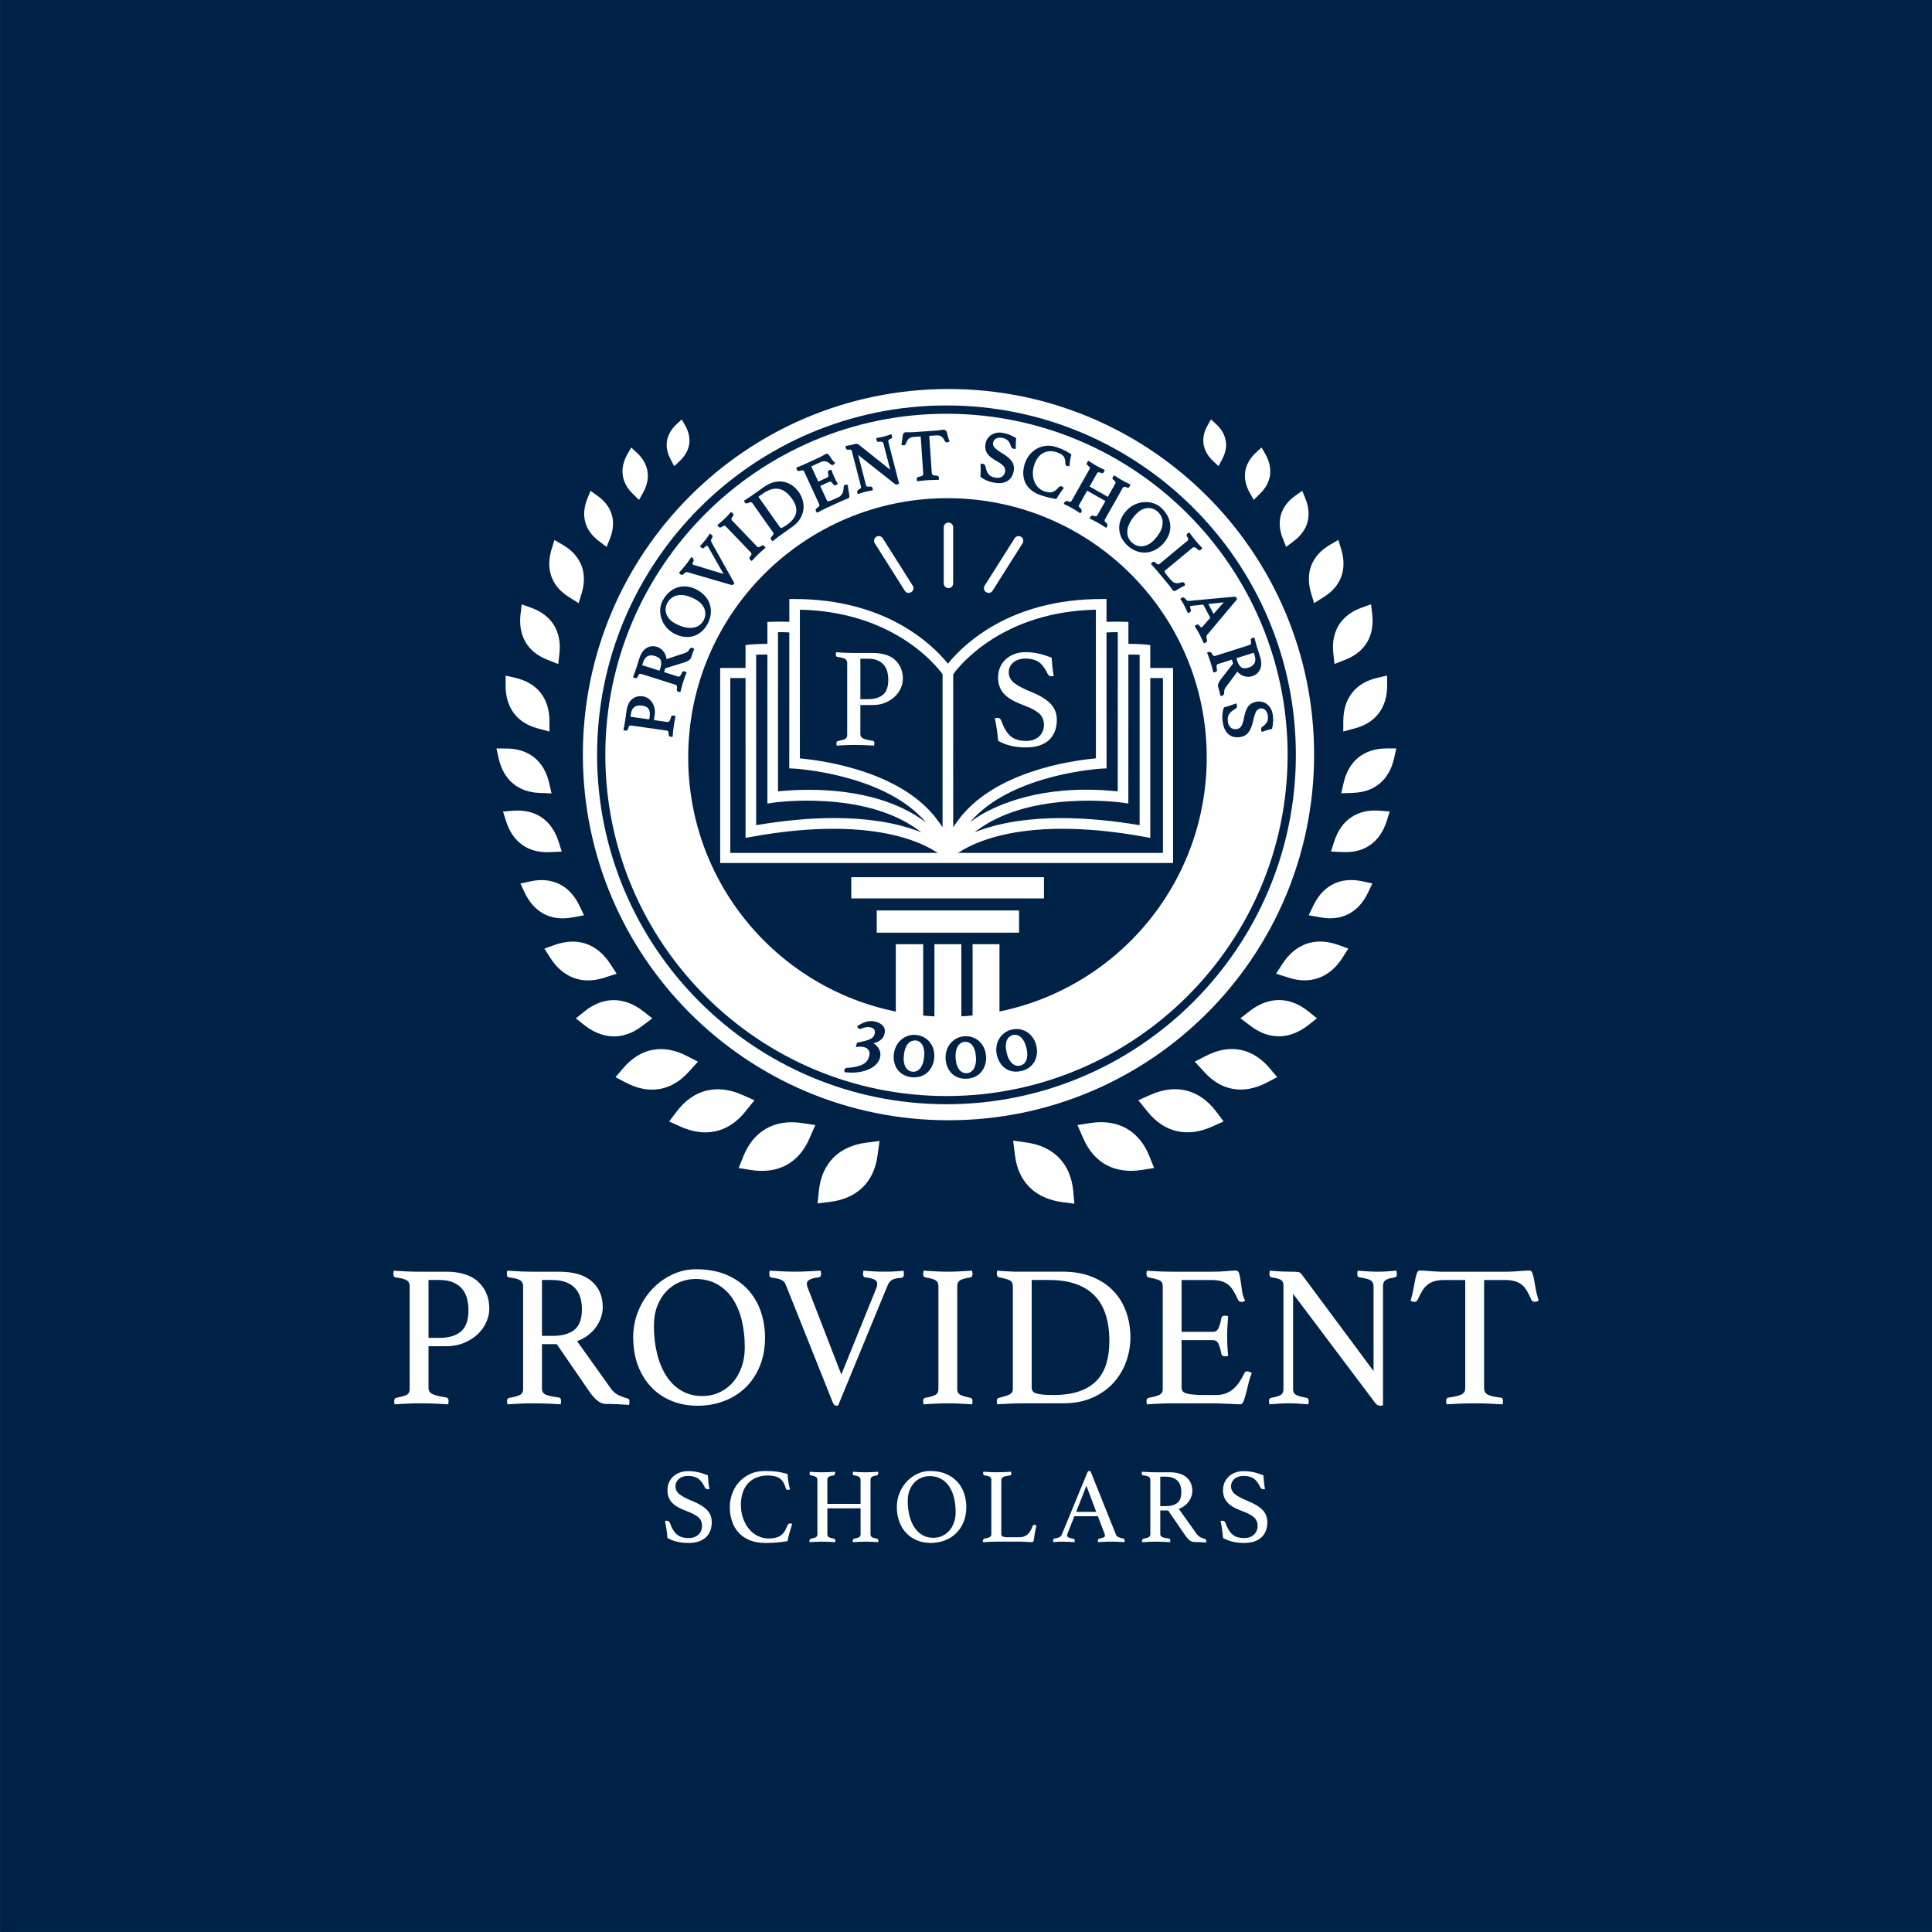 <?xml version="1.0" encoding="UTF-8"?>
<svg id="Isolation_Mode" data-name="Isolation Mode" xmlns="http://www.w3.org/2000/svg" xmlns:xlink="http://www.w3.org/1999/xlink" viewBox="0 0 168.279 168.279">
  <rect x="0" y="0" width="168.279" height="168.279" fill="#808080" stroke="none"/>
  <defs>
    <style>
      .cls-1 {
        fill: none;
      }

      .cls-2 {
        fill: #fff;
      }

      .cls-3 {
        fill: #002247;
      }

      .cls-4 {
        clip-path: url(#clippath);
      }
    </style>
    <clipPath id="clippath">
      <rect class="cls-1" x="63.592" y="41.563" width="37.311" height="33.158"/>
    </clipPath>
  </defs>
  <rect class="cls-3" x=".004" y="-.002" width="168.278" height="168.278"/>
  <g class="cls-4">
    <path class="cls-2" d="M82.612,51.331c.284,0,.514-.23.514-.514v-4.889c0-.284-.23-.514-.514-.514s-.514.23-.514.514v4.889c0,.284.23.514.514.514Z"/>
    <path class="cls-3" d="M82.612,51.383c-.311,0-.565-.254-.565-.566v-4.889c0-.312.254-.566.565-.566s.565.254.565.566v4.889c0,.312-.254.566-.565.566ZM82.612,45.466c-.255,0-.462.207-.462.462v4.889c0,.255.207.462.462.462s.462-.207.462-.462v-4.889c0-.255-.207-.462-.462-.462Z"/>
    <path class="cls-3" d="M82.612,51.383c-.311,0-.565-.254-.565-.566v-4.889c0-.312.254-.566.565-.566s.565.254.565.566v4.889c0,.312-.254.566-.565.566ZM82.612,45.466c-.255,0-.462.208-.462.463v4.889c0,.255.207.463.462.463s.462-.208.462-.463v-4.889c0-.255-.207-.463-.462-.463Z"/>
    <path class="cls-3" d="M82.612,51.435c-.34,0-.617-.277-.617-.618v-4.889c0-.341.277-.618.617-.618s.616.277.616.618v4.889c0,.341-.276.618-.616.618ZM82.612,45.517c-.227,0-.411.185-.411.411v4.889c0,.227.185.411.411.411s.41-.184.41-.411v-4.889c0-.227-.184-.411-.41-.411Z"/>
    <path class="cls-2" d="M85.832,51.669c.086.054.181.08.275.08.17,0,.337-.085.435-.24l2.613-4.132c.152-.24.08-.557-.16-.709-.241-.152-.557-.08-.71.16l-2.613,4.132c-.152.24-.08.557.16.709Z"/>
    <path class="cls-3" d="M86.107,51.801c-.106,0-.212-.03-.303-.088-.128-.081-.217-.207-.25-.355-.033-.147-.007-.298.074-.425l2.612-4.132c.167-.262.518-.342.781-.176.264.167.343.517.177.781l-2.613,4.132c-.104.165-.283.264-.478.264ZM85.859,51.625l.248.072c.159,0,.306-.081.391-.216l2.613-4.132c.136-.215.071-.501-.144-.637-.214-.135-.501-.072-.639.144l-2.612,4.132c-.066.103-.088.227-.06.347.026.121.099.224.203.29Z"/>
    <path class="cls-3" d="M86.107,51.8c-.106,0-.211-.03-.302-.087-.264-.167-.343-.517-.176-.781l2.613-4.132c.168-.262.52-.341.781-.176.264.167.343.517.176.781l-2.613,4.132c-.104.165-.283.263-.478.263ZM85.859,51.625l.248.072c.16,0,.305-.081.391-.216l2.613-4.132c.066-.104.087-.228.06-.348-.027-.12-.099-.223-.203-.289-.218-.136-.501-.071-.639.144l-2.613,4.132c-.136.215-.072.501.144.637Z"/>
    <path class="cls-3" d="M86.107,51.852c-.116,0-.231-.033-.33-.095-.288-.183-.374-.565-.192-.853l2.613-4.132c.185-.287.567-.373.852-.192.288.183.374.565.192.853l-2.612,4.132c-.114.18-.31.288-.522.288ZM85.886,51.581l.221.065c.142,0,.272-.072.348-.192l2.612-4.132c.059-.091.077-.201.053-.309-.024-.107-.088-.199-.18-.256-.193-.119-.444-.064-.567.128l-2.613,4.132c-.12.191-.064.445.127.565ZM85.611,51.099l-.004.253.004-.253ZM88.821,46.599l.172.068-.172-.068Z"/>
    <path class="cls-2" d="M78.719,51.509c.098.155.265.24.435.24.094,0,.189-.026.275-.08.24-.152.311-.469.16-.709l-2.613-4.132c-.153-.241-.469-.312-.71-.16-.24.152-.311.469-.16.709l2.613,4.132Z"/>
    <path class="cls-3" d="M79.153,51.801c-.194,0-.373-.099-.478-.264l-2.612-4.132c-.081-.127-.107-.279-.074-.427.033-.147.122-.273.25-.354.129-.082.282-.106.427-.074.147.033.273.122.354.25l2.613,4.132c.08.128.106.279.073.427s-.122.273-.25.353c-.091.058-.196.088-.303.088ZM78.762,51.481c.086.135.232.216.391.216l.248-.072c.104-.065.177-.168.204-.289.026-.121.006-.244-.06-.348l-2.613-4.132c-.066-.105-.169-.178-.289-.205-.125-.029-.245-.005-.35.061-.103.066-.176.169-.203.289s-.006.244.06.348l2.612,4.132Z"/>
    <path class="cls-3" d="M79.153,51.8c-.195,0-.374-.099-.478-.263l-2.613-4.132c-.081-.128-.107-.279-.074-.427.033-.147.121-.273.25-.354.262-.166.613-.087.781.176l2.613,4.132c.081.128.107.279.074.427-.033.147-.121.273-.25.354-.091.057-.196.087-.302.087ZM78.762,51.481c.086.135.232.216.391.216l.248-.072c.104-.066.176-.168.203-.289.027-.121.006-.244-.06-.348l-2.613-4.132c-.067-.105-.17-.177-.29-.205-.12-.028-.245-.004-.349.061-.215.137-.279.423-.144.638l2.613,4.132Z"/>
    <path class="cls-3" d="M79.153,51.852c-.214,0-.408-.107-.521-.288l-2.613-4.131c-.089-.14-.117-.306-.08-.466s.133-.298.273-.386c.285-.179.669-.096.853.192l2.612,4.132c.088.14.117.305.081.466-.037.162-.134.299-.273.387-.099.062-.213.095-.33.095ZM78.794,51.603l.123.089-.123-.089ZM79.459,51.649h0ZM79.646,51.086l.009.262c-.028.123-.097.228-.196.301.1-.073.169-.178.196-.3l-.009-.262ZM78.806,51.454c.076.12.206.192.347.192l.221-.065c.092-.058.155-.149.18-.256.024-.107.006-.217-.053-.31l-2.612-4.131c-.06-.093-.151-.158-.258-.183-.103-.024-.216-.005-.31.054-.19.121-.247.375-.127.566l2.613,4.132ZM76.039,46.992c-.024.108-.013.22.032.32-.046-.102-.055-.215-.032-.32Z"/>
    <path class="cls-2" d="M99.779,56.088c-.085-.009-.618-.057-1.442-.062l.001-1.906-.495-.018c-.489-.018-.951-.006-1.414.005l-.001-1.984h-.514c-8.027.001-12.101,4.071-13.351,5.602-1.249-1.53-5.323-5.603-13.352-5.603h-.514l-.001,1.984c-.463-.011-.925-.023-1.414-.005l-.495.018 0,1.906c-.826.005-1.359.053-1.443.062l-.46.049.001,16.904.605-.109c11.328-2.046,15.718,1,16.538,1.686l-.112,1.22.061-.065-.033.611.619-.999.618.998-.031-.579.063.069-.116-1.255c.826-.689,5.223-3.728,16.538-1.685l.605.109v-16.905l-.46-.049ZM72.66,71.2c-1.916,0-4.154.175-6.748.613l-.001-14.733c.22-.01.52-.017.876-.017l.003,12.986.59-.087c.091-.014,7.825-1.104,12.542,2.357-1.616-.597-3.959-1.118-7.261-1.118ZM70.437,68.742c-1.132,0-2.057.072-2.621.131l-.003-11.782-0-.524v-.524l-0-.926c.1-.002.198-.002.296-.002.202,0,.389.016.586.021l-0.0.959-0.0.526v.528s-.003,9.824-.003,9.824l.486.026c.091.005,7.469.457,11.105,4.308-3.053-2.125-7.073-2.565-9.846-2.565ZM82.047,68.818l-.001,3.064-.148-.205-.121-.167c-3.12-4.381-10.123-5.324-12.057-5.501l.002-8.754 0-.531v-.528l0-1.016v-.504s0-.519 0-.519l0-.999c8.0.19,11.734,4.785,12.323,5.583 0.0.468 0.0.97 0,1.497 0.0.931 0,1.942.001,2.979 0.0.544 0,1.095 0,1.647 0.0.258,0,.515 0.0.771l-.001,3.185ZM83.344,71.513l-.12.166-.148.205-.001-3.066-.001-3.184c0-.258,0-.515 0-.774,0-.55 0-1.099 0-1.642 0-1.037.001-2.049.001-2.981 0-.527 0-1.029 0-1.496.589-.797,4.323-5.392,12.323-5.582l0.0 1v.518s0.0.504 0.0.504l0,1.016v.529l0.0.531.002,8.755c-1.935.177-8.939,1.121-12.058,5.503ZM95.944,66.999l.487-.026-.003-9.825-0-.527-0-.526-0-.958c.196-.005.383-.021.584-.021.098,0,.197.001.296.002l-0.0.925v.524l-0.0.523-.003,11.783c-1.943-.202-8.145-.562-12.443,2.41,3.644-3.829,10.991-4.279,11.082-4.284ZM99.211,71.814c-7.051-1.188-11.445-.441-14.002.499,4.717-3.454,12.442-2.366,12.534-2.351l.59.087.003-12.986c.355-.001.655.007.875.017v14.734Z"/>
    <path class="cls-3" d="M81.88,76.582l.036-.673-.067.07.124-1.34c-.82-.675-5.229-3.688-16.476-1.658l-.665.12-.001-17.013.506-.053c.126-.015.649-.057,1.397-.062l-.001-1.905.546-.019c.47-.018.926-.007,1.364.003v-1.982h.565c7.869.001,11.935,3.857,13.352,5.573,1.418-1.715,5.482-5.572,13.351-5.572h.565l.001,1.983c.44-.01.894-.019,1.364-.004l.545.019v1.904c.864.007,1.383.06,1.397.062l.506.053v17.013l-.665-.12c-11.238-2.031-15.654.981-16.476,1.656l.128,1.38-.069-.076.033.638-.68-1.099-.682,1.1ZM82.036,75.635l-.03.549.557-.898.555.897-.027-.52.058.062-.104-1.13.021-.017c.77-.644,5.197-3.752,16.58-1.696l.544.098v-16.796l-.414-.043c-.005-.001-.54-.056-1.437-.061l-.052-.001v-1.907l-.445-.016c-.477-.017-.94-.006-1.388.005l-.076.002-.001-1.986h-.462c-7.899.001-11.94,3.905-13.31,5.583l-.04.049-.04-.049c-1.371-1.679-5.412-5.583-13.312-5.584h-.462v1.985l-.075-.002c-.446-.01-.908-.022-1.389-.004l-.446.016.001,1.908-.052.001c-.771.004-1.31.047-1.438.061l-.414.043.001,16.796.544-.098c11.386-2.057,15.809,1.053,16.58,1.697l.021.017-.002.027-.099,1.072.056-.059ZM80.248,72.495l-.345-.128c-2.004-.74-4.441-1.115-7.243-1.115-2.061,0-4.328.206-6.739.612l-.06.01-.001-14.844.05-.002c.172-.008.457-.017.844-.017h.086l.002,12.978.53-.079c.077-.012,7.849-1.105,12.58,2.366l.297.218ZM72.66,71.148c2.65,0,4.977.335,6.923.995-4.72-3.184-12.121-2.142-12.196-2.13l-.649.096-.002-12.995c-.341,0-.601.007-.772.015l.001,14.623c2.394-.4,4.647-.604,6.696-.604ZM84.882,72.489l.297-.218c4.729-3.462,12.495-2.373,12.573-2.36l.528.079.004-12.978h.086c.386,0,.671.009.843.017l.05.002v14.844l-.06-.01c-3.949-.666-9.581-1.12-13.976.497l-.345.127ZM94.804,69.842c-2.6,0-6.414.384-9.257,2.297,4.337-1.466,9.76-1.03,13.612-.386v-14.623c-.172-.007-.432-.015-.771-.015l-.004,12.995-.648-.096c-.029-.005-1.216-.172-2.932-.172ZM83.025,72.064l-.002-6.431v-.386c0-.129,0-.258.001-.388v-4.623c.001-.527.001-1.029.001-1.496v-.017l.01-.014c.666-.902,4.389-5.414,12.363-5.604l.053-.002.004,12.952-.047.004c-2.037.186-8.925,1.131-12.021,5.481v.001l-.044.06-.075.104-.068.095-.078.109-.096.153ZM83.128,58.758c0,.462,0,.959-.001,1.479v5.01c0,.129,0,.258-.001.386l.002,6.09.053-.073.078-.109.043-.058c1.337-1.878,3.523-3.341,6.499-4.348,2.392-.809,4.644-1.087,5.55-1.173l-.004-12.751c-7.849.206-11.533,4.622-12.219,5.546ZM82.098,72.059l-.096-.149-.079-.111-.068-.093-.078-.11-.041-.056c-1.325-1.86-3.494-3.31-6.448-4.309-2.423-.819-4.704-1.092-5.572-1.171l-.047-.004.003-12.953.053.002c7.969.189,11.697,4.701,12.364,5.604l.01.014v13.337ZM69.772,65.962c2.104.197,8.948,1.167,12.048,5.519l.04.055.081.114.054.074.001-8.507-.001-4.459c-.686-.925-4.376-5.341-12.22-5.546l-.003,12.752ZM80.664,71.635l-.41-.286c-3.035-2.112-7.014-2.556-9.816-2.556-1.122,0-2.042.071-2.616.13l-.057.006-.003-13.864.051-.001c.225-.004.445-.001.653.01l.231.01.051.002-.003,11.837.438.023c.074.004,7.473.44,11.14,4.324l.343.364ZM70.437,68.69c2.687,0,6.449.406,9.443,2.288-3.743-3.518-10.634-3.924-10.705-3.928l-.535-.029.003-11.835-.184-.008c-.191-.01-.392-.013-.595-.01l.001,1.922.002,11.725c.579-.059,1.48-.126,2.569-.126ZM84.479,71.612l.347-.364c3.674-3.861,11.039-4.296,11.116-4.3l.439-.023-.005-11.837.051-.002.232-.01c.206-.01.43-.013.65-.01l.051.001-.003,13.864-.057-.006c-.954-.099-1.853-.143-2.698-.143-5.545,0-8.766,1.891-9.71,2.544l-.413.286ZM95.948,67.051c-.071.004-6.931.408-10.68,3.904,1.785-1.114,4.033-1.826,6.693-2.119,2.276-.252,4.272-.124,5.292-.021l.003-13.647c-.203-.003-.403,0-.593.01l-.185.008.001,1.961.004,9.873-.536.029Z"/>
  </g>
  <path class="cls-2" d="M37.323,117.256v3.616c0,.271.128.461.385.573.256.112.641.203,1.153.273.14.024.21.124.21.3,0,.082-.011.182-.035.3-.338-.024-.723-.044-1.153-.062-.431-.017-.897-.026-1.398-.026-.303,0-.647.009-1.031.026-.385.018-.746.038-1.084.062-.023-.117-.035-.211-.035-.282,0-.165.058-.259.175-.282.466-.094.778-.185.935-.274.157-.088.236-.25.236-.485v-8.977c0-.235-.09-.406-.271-.511-.181-.106-.504-.188-.97-.247-.117-.024-.175-.13-.175-.318,0-.082.011-.17.035-.265.326.024.673.045,1.04.062.367.018.714.027,1.04.027h2.464c1.258,0,2.202.3,2.831.899.629.6.944,1.376.944,2.329,0,.377-.085.758-.254,1.146-.169.388-.414.738-.734,1.05-.321.311-.716.567-1.188.767-.472.2-1.005.3-1.599.3h-1.521ZM38.25,116.533c.816,0,1.445-.182,1.888-.547.443-.364.664-.982.664-1.852,0-.364-.041-.706-.122-1.023-.082-.318-.221-.597-.419-.838-.198-.241-.461-.432-.787-.573-.326-.141-.734-.212-1.224-.212h-.926v5.044h.926Z"/>
  <path class="cls-2" d="M48.501,117.079h-1.293v3.881c0,.259.119.435.358.529.238.094.603.171,1.092.229.14.024.21.124.21.3,0,.082-.012.182-.035.3-.315-.024-.697-.044-1.145-.062-.448-.017-.888-.026-1.319-.026-.303,0-.653.009-1.049.026-.396.018-.769.038-1.119.062-.023-.117-.035-.211-.035-.282,0-.165.064-.259.192-.282.443-.071.754-.156.935-.256.18-.1.271-.268.271-.503v-8.977c0-.223-.085-.391-.254-.503-.169-.112-.498-.197-.987-.255-.117-.012-.175-.112-.175-.3,0-.071.011-.165.035-.283.349.024.71.045,1.083.062.373.018.728.027,1.066.027h2.36c1.258,0,2.208.28,2.849.838.641.558.961,1.314.961,2.266,0,.259-.044.529-.131.812-.088.282-.222.558-.402.829-.181.271-.414.52-.699.749-.286.23-.62.415-1.005.556l2.919,4.092c.221.306.466.517.734.635.268.118.518.206.751.265.105.024.158.105.158.247,0,.094-.012.2-.035.317-.269-.024-.594-.044-.979-.062-.385-.017-.74-.026-1.066-.026-.245,0-.493-.106-.743-.318-.25-.211-.487-.482-.708-.811l-2.797-4.074ZM48.134,116.356c.816,0,1.445-.173,1.888-.52.443-.347.664-.955.664-1.826,0-.364-.047-.7-.14-1.005-.093-.306-.242-.571-.446-.794-.204-.223-.472-.4-.804-.529-.332-.13-.737-.194-1.215-.194h-.874v4.868h.926Z"/>
  <path class="cls-2" d="M55.152,116.497c0-.811.145-1.576.437-2.293.291-.717.687-1.346,1.188-1.887.501-.541,1.084-.97,1.748-1.288.664-.317,1.363-.476,2.097-.476,1.014,0,1.899.162,2.657.485.757.324,1.383.759,1.879,1.305.495.547.865,1.179,1.11,1.896.245.717.367,1.47.367,2.257,0,.929-.152,1.761-.455,2.496-.303.735-.72,1.358-1.25,1.87-.53.512-1.153.902-1.87,1.173-.717.271-1.483.406-2.298.406-.828,0-1.585-.141-2.272-.424-.688-.282-1.279-.685-1.774-1.208-.495-.523-.88-1.149-1.153-1.878-.274-.729-.41-1.54-.41-2.434ZM61.165,121.595c.547,0,1.048-.106,1.503-.318.454-.211.844-.505,1.171-.881s.58-.823.761-1.341c.18-.517.271-1.082.271-1.693,0-.847-.087-1.632-.262-2.355-.175-.723-.44-1.352-.795-1.887-.355-.535-.804-.955-1.346-1.261-.542-.306-1.174-.458-1.896-.458-.478,0-.935.091-1.372.273-.437.182-.821.447-1.153.794-.332.347-.598.773-.795,1.279s-.297,1.087-.297,1.746c0,.87.093,1.678.28,2.425.186.747.457,1.394.813,1.941.355.546.795.973,1.32,1.278.524.306,1.124.459,1.8.459Z"/>
  <path class="cls-2" d="M76.339,112.176c.047-.13.07-.247.07-.353,0-.165-.082-.288-.245-.37s-.425-.147-.787-.194c-.14-.012-.209-.112-.209-.3l.017-.159.018-.124c.023,0,.099.006.227.018.128.012.283.024.463.035.18.012.376.021.586.027.209.006.407.009.594.009.385,0,.737-.011,1.057-.036.321-.023.51-.041.568-.053l.017.124.009.097.009.079c0,.188-.064.294-.192.318-.373.024-.647.082-.821.176-.175.094-.309.253-.402.476l-4.317,10.477-.078.009-.078.009c-.128,0-.233-.1-.315-.3l-4.107-10.283c-.07-.165-.186-.288-.35-.37-.163-.082-.454-.153-.874-.212-.128-.011-.192-.117-.192-.317,0-.094.011-.188.035-.283.35.024.728.045,1.136.062.408.018.763.027,1.066.027.291,0,.647-.009,1.066-.027.419-.017.809-.038,1.171-.062.023.118.035.212.035.283,0,.176-.07.276-.21.3-.687.07-1.031.259-1.031.564l.035.229,2.971,7.672,3.058-7.549Z"/>
  <path class="cls-2" d="M83.377,120.995c0,.235.082.397.245.485.163.089.466.18.909.274.116.024.175.117.175.282,0,.071-.012.165-.035.282-.361-.024-.722-.044-1.083-.062-.362-.017-.705-.026-1.031-.026-.315,0-.661.009-1.04.026-.379.018-.737.038-1.075.062-.024-.117-.035-.211-.035-.282,0-.165.058-.259.175-.282.443-.082.746-.17.909-.265.163-.094.245-.259.245-.494v-8.977c0-.235-.082-.403-.245-.503-.163-.1-.466-.185-.909-.255l-.14-.106-.035-.194c0-.071.011-.165.035-.283.349.024.713.045,1.092.062.379.018.72.027,1.022.027.291,0,.626-.009,1.005-.027.379-.017.749-.038,1.11-.062.023.118.035.212.035.283,0,.176-.059.276-.175.3-.443.07-.746.156-.909.255-.163.1-.245.268-.245.503v8.977Z"/>
  <path class="cls-2" d="M98.461,116.497c0,.694-.119,1.382-.358,2.064-.239.682-.6,1.297-1.083,1.843-.484.547-1.095.988-1.835,1.323-.74.335-1.605.503-2.596.503h-3.583c-.303,0-.646.009-1.031.026-.385.018-.757.038-1.119.062-.024-.117-.035-.211-.035-.282,0-.165.064-.259.192-.282.431-.106.74-.206.926-.3.186-.094.28-.247.28-.459v-8.977c0-.235-.088-.4-.262-.494-.175-.094-.489-.182-.944-.264l-.149-.106-.044-.194c0-.071.011-.165.035-.283.245.024.457.039.637.045.181.006.353.015.516.026.163.012.323.018.481.018h4.081c.978,0,1.838.153,2.578.458.74.306,1.355.717,1.844,1.235s.857,1.123,1.101,1.817c.244.694.367,1.435.367,2.222ZM96.626,116.832c0-1.81-.446-3.154-1.337-4.03-.891-.876-2.193-1.314-3.906-1.314h-1.52v9.383c0,.117.029.218.087.3.058.082.157.147.297.194s.332.082.577.106c.245.024.553.035.926.035.897,0,1.654-.109,2.272-.327.617-.217,1.119-.529,1.503-.934.385-.406.664-.897.839-1.473.175-.576.262-1.223.262-1.94Z"/>
  <path class="cls-2" d="M102.917,111.489v4.515h2.727c.233,0,.399-.114.498-.344.099-.229.177-.508.236-.837.035-.153.14-.23.314-.23l.14.018.14.035c-.023.259-.044.553-.061.882-.018.329-.026.618-.026.865,0,.2.006.444.018.732.011.288.035.615.07.978-.093.024-.18.036-.262.036-.186,0-.297-.076-.332-.23-.059-.329-.137-.608-.236-.837-.099-.23-.266-.344-.498-.344h-2.727v4.162c0,.247.157.412.472.494.315.082.833.124,1.556.124h.961c.338,0,.632-.05.883-.15.25-.1.472-.235.665-.406.192-.17.364-.373.515-.608.151-.235.297-.494.437-.776.035-.082.122-.124.262-.124l.184.053.183.106c-.105.223-.195.491-.271.802-.076.312-.148.609-.218.891s-.143.523-.219.723c-.076.2-.172.3-.288.3-.093,0-.227-.006-.402-.017-.175-.012-.364-.021-.568-.027-.204-.006-.41-.015-.62-.026-.209-.012-.39-.018-.542-.018h-3.827c-.338,0-.699.009-1.084.026-.385.018-.752.038-1.101.062-.024-.117-.035-.211-.035-.282,0-.165.058-.259.175-.282.443-.082.76-.17.952-.265.192-.094.288-.259.288-.494v-8.977c0-.235-.085-.397-.254-.485-.169-.088-.498-.179-.987-.273-.117-.024-.175-.124-.175-.3l.009-.15.026-.133c.501.036.92.059,1.258.071.338.012.641.018.909.018h3.443c.524,0,.979-.018,1.363-.053.385-.036.641-.053.769-.053.151,0,.253.097.305.291.052.194.096.426.132.697.035.271.075.558.122.864.047.306.134.564.262.776-.093.071-.199.106-.315.106-.151,0-.25-.053-.297-.159-.14-.306-.274-.567-.402-.785-.128-.218-.277-.397-.446-.538-.169-.141-.373-.247-.612-.317-.239-.071-.533-.106-.883-.106h-2.587Z"/>
  <path class="cls-2" d="M119.638,119.425v-7.372c0-.259-.093-.441-.28-.546-.186-.106-.501-.188-.944-.247-.128-.012-.192-.112-.192-.3,0-.071.011-.165.035-.283.291.024.588.045.891.062.303.018.588.027.856.027.256,0,.524-.009.804-.027.28-.017.553-.038.822-.062.023.118.035.212.035.283,0,.188-.059.288-.175.3-.396.059-.667.141-.812.247-.145.105-.218.276-.218.511v10.388l-.123.027-.14.009-.227-.062c-.07-.041-.152-.126-.245-.256l-7.096-9.436v8.307c0,.235.081.4.244.494.163.094.478.182.944.265.116.024.175.117.175.282,0,.071-.011.165-.035.282-.291-.024-.586-.044-.883-.062-.297-.017-.574-.026-.83-.026-.233,0-.506.009-.821.026-.314.018-.6.038-.856.062-.023-.117-.035-.211-.035-.282,0-.165.064-.259.192-.282.419-.082.702-.17.847-.265.146-.094.219-.259.219-.494v-9.066c0-.188-.067-.332-.201-.432-.134-.1-.411-.179-.83-.238-.128-.024-.192-.124-.192-.3l.018-.159.017-.124c.233.024.455.041.664.053.186.012.385.021.594.027.21.006.396.009.56.009.338,0,.562.011.673.035.111.024.201.082.271.176l6.275,8.448Z"/>
  <path class="cls-2" d="M129.267,111.489v9.418c0,.271.111.461.332.573.221.112.594.197,1.119.256.128,0,.192.094.192.282,0,.082-.011.182-.035.3-.373-.024-.766-.044-1.18-.062-.414-.017-.83-.026-1.25-.026-.408,0-.825.009-1.25.026-.425.018-.825.038-1.197.062-.024-.117-.035-.218-.035-.3,0-.164.058-.259.175-.282.524-.07.902-.159,1.136-.264.233-.106.35-.294.35-.565v-9.418h-1.8c-.35,0-.644.035-.883.106-.238.07-.445.176-.62.317-.175.141-.326.324-.454.547-.128.223-.263.482-.402.776l-.114.124-.149.035c-.128,0-.239-.035-.332-.106.117-.423.204-.8.263-1.129.058-.329.111-.602.157-.82.046-.218.096-.385.148-.503.052-.117.137-.176.254-.176.082,0,.198.006.35.017.151.012.312.024.481.036.169.011.341.024.515.035.175.012.338.018.489.018h5.838c.14,0,.297-.006.472-.018.175-.011.35-.024.524-.035.175-.011.335-.024.481-.036.145-.011.265-.017.358-.017.117,0,.201.062.254.185.052.124.102.297.149.52.046.224.096.5.148.829.052.33.143.694.271,1.094l-.166.071-.183.035-.158-.035-.122-.124c-.128-.294-.257-.553-.384-.776-.128-.223-.277-.406-.446-.547-.169-.141-.373-.247-.612-.317-.239-.071-.533-.106-.883-.106h-1.8Z"/>
  <path class="cls-2" d="M61.793,129.697l-.138.018-.175-.046-.083-.102c-.16-.353-.35-.611-.571-.771-.221-.161-.522-.242-.903-.242-.148,0-.287.02-.419.06-.132.04-.247.099-.346.177-.098.078-.176.172-.235.283-.059.112-.088.236-.088.372,0,.291.121.53.364.716s.6.375,1.073.567c.59.235,1.024.497,1.304.785.279.288.419.643.419,1.065,0,.254-.038.491-.115.711-.077.22-.197.412-.359.577-.163.164-.373.293-.631.386-.258.093-.568.14-.93.14-.381,0-.726-.04-1.036-.121-.31-.08-.573-.186-.788-.316-.019-.26-.046-.511-.083-.753-.037-.242-.08-.483-.129-.725l.157-.028.17.051.106.163c.153.446.351.775.594.985.242.211.582.316,1.018.316.196,0,.368-.028.516-.084.148-.056.27-.133.369-.232.098-.099.172-.211.221-.335.049-.124.074-.257.074-.4,0-.322-.109-.577-.327-.762-.218-.186-.53-.353-.935-.502-.264-.099-.504-.203-.719-.311-.215-.108-.399-.234-.553-.376-.154-.143-.272-.308-.355-.497-.083-.189-.124-.414-.124-.674,0-.229.041-.445.124-.646.083-.201.203-.376.359-.525.156-.149.345-.266.566-.353.221-.087.47-.13.746-.13.289,0,.565.028.829.083.264.056.562.149.894.279.012.186.029.386.051.599.021.214.051.414.087.6Z"/>
  <path class="cls-2" d="M66.643,134.391c-.516,0-.967-.081-1.354-.242-.387-.161-.708-.383-.963-.665-.255-.282-.445-.614-.571-.995-.126-.381-.189-.791-.189-1.232,0-.366.063-.734.189-1.106.126-.372.316-.708.571-1.009.255-.3.576-.545.963-.734.387-.189.838-.283,1.354-.283.203,0,.388.005.557.014.169.009.33.025.484.047.154.021.304.05.452.084.147.034.301.073.461.116.006.167.028.372.064.614.037.242.086.487.147.735l-.147.037-.134-.019-.078-.102c-.11-.409-.285-.7-.525-.874-.24-.173-.587-.26-1.041-.26-.381,0-.717.062-1.009.186-.292.124-.537.297-.737.52-.2.223-.35.491-.451.804-.101.313-.152.662-.152,1.046,0,.428.064.821.193,1.181.129.359.303.669.521.93.218.26.473.462.764.604.292.143.603.214.935.214.264,0,.487-.026.668-.079.181-.052.332-.129.451-.228.12-.099.221-.222.304-.367.083-.146.161-.311.235-.497.043-.093.117-.139.221-.139l.097.014.078.033c-.074.217-.147.455-.221.716-.074.26-.135.521-.184.781-.301.049-.608.088-.921.116-.313.028-.657.042-1.032.042Z"/>
  <path class="cls-2" d="M75.823,133.629c0,.124.04.209.12.256.08.047.24.095.479.144l.092.13-.019.167c-.153-.013-.334-.023-.542-.033-.208-.009-.394-.014-.558-.014-.17,0-.352.005-.545.014-.193.009-.381.02-.566.033l-.018-.167.092-.13c.227-.043.384-.09.47-.14.086-.05.129-.136.129-.26v-2.249h-2.893v2.249c0,.124.04.209.12.256.08.047.24.095.479.144l.101.13-.019.167c-.16-.013-.344-.023-.553-.033-.209-.009-.396-.014-.562-.014-.172,0-.353.005-.544.014-.19.009-.381.02-.571.033l-.019-.167.092-.13c.233-.043.393-.09.479-.14.086-.05.129-.136.129-.26v-4.722l-.023-.153-.088-.107-.18-.079c-.077-.021-.177-.045-.299-.07-.061-.006-.092-.056-.092-.149l.018-.158c.153.013.332.023.534.033.203.009.387.014.553.014.172,0,.353-.005.544-.014.19-.009.378-.02.562-.033l.018.158-.092.149c-.24.037-.398.083-.474.139-.077.056-.115.146-.115.27v2.082h2.893v-2.082c0-.105-.037-.191-.111-.256-.074-.065-.23-.116-.47-.153-.068-.006-.101-.056-.101-.149l.019-.158c.153.013.333.023.538.033.205.009.39.014.554.014.17,0,.348-.005.535-.014.187-.009.375-.02.566-.033l.018.158-.092.149c-.24.037-.398.083-.474.139-.077.056-.115.146-.115.27v4.722Z"/>
  <path class="cls-2" d="M78.115,131.258c0-.428.077-.83.23-1.208.153-.378.362-.709.626-.995.264-.285.571-.511.921-.679.35-.167.719-.251,1.105-.251.534,0,1.001.085,1.4.256.399.171.729.4.99.688.261.288.456.622.585 1.0.129.378.194.775.194,1.19,0,.49-.08.928-.24,1.315-.16.388-.379.716-.659.985-.28.27-.608.476-.986.618-.378.143-.782.214-1.211.214-.436,0-.835-.074-1.197-.223-.363-.149-.674-.361-.935-.637-.261-.276-.464-.606-.608-.99-.144-.384-.216-.812-.216-1.283ZM81.284,133.945c.288,0,.553-.056.792-.168.239-.111.445-.266.617-.465.172-.198.306-.434.401-.707.095-.273.143-.57.143-.892,0-.446-.046-.86-.138-1.241-.092-.381-.232-.713-.419-.995-.187-.282-.424-.503-.709-.665-.286-.161-.619-.241-1-.241-.252,0-.493.048-.723.144-.23.096-.433.236-.608.418-.175.183-.315.408-.419.674s-.156.573-.156.92c0,.459.049.885.147,1.278.098.394.241.735.428,1.023.187.288.419.513.696.674.276.161.593.242.949.242Z"/>
  <path class="cls-2" d="M87.213,133.61c0,.106.046.18.138.223.092.043.218.065.378.065h1.004c.178,0,.332-.023.461-.07.129-.047.239-.113.332-.2.092-.087.173-.193.244-.321.071-.127.134-.271.189-.432l.11-.075.097.023.106.051c-.043.186-.084.382-.124.59-.04.208-.075.441-.106.702l-.055.13-.111.028c-.105,0-.235-.008-.392-.023-.157-.015-.293-.023-.41-.023h-2.303c-.142,0-.32.005-.534.014-.215.009-.421.02-.617.033l-.019-.149.092-.149c.252-.043.424-.091.516-.144.092-.053.138-.135.138-.246v-4.741c0-.124-.043-.212-.129-.265-.086-.052-.252-.098-.497-.135l-.069-.051-.023-.098.019-.158c.209.013.414.023.617.033.203.009.375.014.516.014.209,0,.43-.005.663-.014.233-.009.442-.02.627-.033l.018.149c0,.105-.034.161-.101.167-.264.031-.459.076-.585.135-.126.059-.189.166-.189.321v4.648Z"/>
  <path class="cls-2" d="M95.631,132.067h-2.054l-.59,1.497-.046.186c0,.13.187.223.562.279l.087.051.023.098-.018.149c-.166-.013-.341-.023-.525-.033-.184-.009-.365-.014-.543-.014-.123,0-.249.003-.378.009-.129.006-.264.019-.406.037l-.018-.149.023-.112.097-.056c.19-.031.333-.07.428-.116.095-.046.164-.119.207-.219l2.22-5.392c.043-.105.101-.158.175-.158l.11.018,2.229,5.559c.037.087.12.155.249.204.129.05.255.084.378.102l.088.051.032.116-.018.149c-.197-.013-.39-.023-.581-.033-.19-.009-.368-.014-.534-.014-.172,0-.368.005-.59.014-.221.009-.421.02-.599.033l-.019-.149.032-.116.06-.032c.16-.031.289-.067.387-.107.098-.04.147-.101.147-.181l-.037-.14-.58-1.534ZM95.483,131.686l-.857-2.278-.893,2.278h1.75Z"/>
  <path class="cls-2" d="M101.742,131.565h-.682v2.045c0,.137.063.229.189.279.126.05.318.09.576.121.074.013.111.065.111.158l-.018.158c-.166-.013-.367-.023-.604-.033-.236-.009-.468-.014-.695-.014-.16,0-.344.005-.553.014-.209.009-.405.02-.59.033l-.018-.149.101-.149c.233-.037.398-.082.493-.135.095-.053.143-.141.143-.265v-4.732c0-.118-.045-.206-.134-.265-.089-.059-.262-.104-.52-.135-.062-.006-.092-.059-.092-.158l.019-.149c.184.013.374.023.571.033.197.009.384.014.562.014h1.244c.663,0,1.164.147,1.502.442.338.294.507.693.507,1.194,0,.137-.023.279-.069.428-.046.149-.117.294-.212.437-.095.143-.218.274-.369.395-.151.121-.327.219-.53.293l1.538,2.157c.116.161.245.273.387.335.141.062.273.109.396.14l.083.13-.018.167c-.142-.013-.313-.023-.516-.033-.203-.009-.39-.014-.562-.014-.129,0-.26-.056-.392-.168-.132-.111-.257-.254-.373-.428l-1.474-2.147ZM101.549,131.184c.43,0,.762-.091.995-.274.233-.183.35-.503.35-.962,0-.192-.025-.369-.074-.53-.049-.161-.127-.301-.235-.418-.107-.118-.249-.211-.424-.279-.175-.068-.389-.102-.64-.102h-.461v2.566h.488Z"/>
  <path class="cls-2" d="M110.183,129.697l-.138.018-.175-.046-.083-.102c-.16-.353-.35-.611-.571-.771-.221-.161-.522-.242-.902-.242-.148,0-.287.02-.419.06-.132.04-.247.099-.346.177-.098.078-.176.172-.235.283-.059.112-.088.236-.088.372,0,.291.121.53.364.716.243.186.6.375,1.073.567.59.235,1.024.497,1.304.785.279.288.419.643.419,1.065,0,.254-.038.491-.115.711-.077.22-.197.412-.359.577-.163.164-.373.293-.631.386-.258.093-.568.14-.93.14-.381,0-.726-.04-1.036-.121-.31-.08-.573-.186-.788-.316-.019-.26-.046-.511-.083-.753-.037-.242-.08-.483-.129-.725l.157-.028.17.051.106.163c.153.446.351.775.594.985.242.211.582.316,1.018.316.196,0,.368-.028.516-.084.148-.056.27-.133.369-.232.098-.099.172-.211.221-.335.049-.124.074-.257.074-.4,0-.322-.109-.577-.327-.762-.218-.186-.53-.353-.935-.502-.264-.099-.504-.203-.719-.311-.215-.108-.399-.234-.553-.376-.154-.143-.272-.308-.355-.497-.083-.189-.124-.414-.124-.674,0-.229.041-.445.124-.646.083-.201.203-.376.359-.525.156-.149.345-.266.566-.353.221-.087.47-.13.746-.13.289,0,.565.028.829.083.264.056.562.149.894.279.012.186.029.386.051.599.021.214.051.414.087.6Z"/>
  <path class="cls-2" d="M93.844,97.99l1.142-.174c2.409-.367,4.242.672,5.136,2.913l.401,1.004-1.044.167c-2.354.377-4.167-.581-5.099-2.694l-.536-1.217Z"/>
  <path class="cls-2" d="M99.146,95.832l1.055-.47c2.227-.991,4.269-.474,5.724,1.451l.652.863-.963.437c-2.171.986-4.172.542-5.63-1.25l-.839-1.032Z"/>
  <path class="cls-2" d="M104.069,92.469l.979-.505c2.067-1.067,4.04-.685,5.532,1.068l.669.786-.893.469c-2.014,1.058-3.945.745-5.431-.881l-.856-.936Z"/>
  <path class="cls-2" d="M108.043,88.691l.793-.617c1.674-1.302,3.507-1.291,5.138.031l.731.593-.722.57c-1.628,1.286-3.411,1.328-5.016.12l-.924-.696Z"/>
  <path class="cls-2" d="M111.149,84.808l.546-.844c1.152-1.78,2.886-2.373,4.862-1.662l.885.319-.494.776c-1.114,1.75-2.784,2.377-4.697,1.764l-1.102-.353Z"/>
  <path class="cls-2" d="M113.99,79.716l.404-.841c.852-1.775,2.38-2.528,4.284-2.111l.853.187-.363.773c-.82,1.743-2.285,2.519-4.121,2.185l-1.057-.193Z"/>
  <path class="cls-2" d="M115.93,74.168l.286-.888c.605-1.874,2.018-2.826,3.96-2.669l.871.07-.256.815c-.578,1.837-1.925,2.804-3.788,2.721l-1.073-.048Z"/>
  <path class="cls-2" d="M116.82,69.101l.209-.909c.441-1.919,1.766-2.989,3.716-3.001l.874-.005-.185.834c-.417,1.88-1.675,2.96-3.54,3.037l-1.074.044Z"/>
  <path class="cls-2" d="M117,63.714l.004-.933c.008-1.969,1.066-3.304,2.965-3.744l.851-.197.003.854c.006,1.926-.984,3.256-2.786,3.741l-1.038.279Z"/>
  <path class="cls-2" d="M116.236,57.835l-.102-.913c-.215-1.927.668-3.353,2.476-3.998l.81-.289.1.835c.225,1.883-.594,3.296-2.301,3.974l-.983.391Z"/>
  <path class="cls-2" d="M114.46,52.533l-.258-.85c-.544-1.793.044-3.304,1.648-4.236l.719-.418.242.776c.545,1.75.017,3.237-1.486,4.183l-.865.545Z"/>
  <path class="cls-2" d="M112.023,47.632l-.284-.71c-.6-1.499-.208-2.84,1.101-3.759l.586-.412.265.648c.598,1.462.255,2.778-.965,3.702l-.703.532Z"/>
  <path class="cls-2" d="M109.202,43.54l-.341-.606c-.72-1.278-.527-2.533.541-3.518l.479-.441.317.552c.714,1.245.563,2.472-.426,3.45l-.569.563Z"/>
  <path class="cls-2" d="M106.136,40.598l-.455-.423c-.961-.893-1.136-2.013-.491-3.139l.289-.505.42.384c.947.866,1.149,1.951.571,3.05l-.333.633Z"/>
  <path class="cls-2" d="M71.017,97.996l-1.142-.174c-2.409-.367-4.242.672-5.136,2.913l-.401,1.004,1.044.167c2.354.377,4.167-.581,5.099-2.694l.536-1.217Z"/>
  <path class="cls-2" d="M76.606,99.381l-1.146.146c-2.418.309-3.894,1.812-4.138,4.212l-.11,1.076,1.05-.126c2.367-.284,3.847-1.703,4.162-3.991l.182-1.317Z"/>
  <path class="cls-2" d="M88.245,99.352l1.144.159c2.414.335,3.874,1.853,4.093,4.256l.098,1.077-1.048-.137c-2.364-.31-3.829-1.745-4.12-4.035l-.168-1.319Z"/>
  <path class="cls-2" d="M65.715,95.838l-1.055-.47c-2.227-.991-4.269-.474-5.724,1.451l-.652.863.963.437c2.171.986,4.172.542,5.63-1.25l.839-1.032Z"/>
  <path class="cls-2" d="M60.792,92.475l-.979-.505c-2.067-1.067-4.04-.685-5.532,1.068l-.669.786.893.469c2.014,1.058,3.945.745,5.431-.881l.856-.937Z"/>
  <path class="cls-2" d="M56.818,88.697l-.793-.617c-1.674-1.302-3.507-1.291-5.138.031l-.731.593.722.57c1.628,1.286,3.411,1.329,5.016.12l.924-.696Z"/>
  <path class="cls-2" d="M53.712,84.814l-.546-.844c-1.152-1.78-2.886-2.373-4.862-1.662l-.885.319.494.776c1.114,1.75,2.784,2.377,4.697,1.764l1.102-.353Z"/>
  <path class="cls-2" d="M50.871,79.722l-.404-.841c-.852-1.775-2.38-2.528-4.284-2.111l-.854.187.364.773c.82,1.742,2.285,2.519,4.121,2.185l1.057-.193Z"/>
  <path class="cls-2" d="M48.931,74.174l-.286-.888c-.605-1.874-2.018-2.826-3.96-2.669l-.871.07.256.815c.578,1.837,1.925,2.805,3.788,2.721l1.073-.048Z"/>
  <path class="cls-2" d="M48.041,69.107l-.209-.909c-.441-1.919-1.766-2.989-3.716-3.001l-.874-.005.185.834c.417,1.88,1.676,2.96,3.54,3.037l1.073.044Z"/>
  <path class="cls-2" d="M47.861,63.72l-.004-.933c-.008-1.969-1.066-3.305-2.965-3.744l-.851-.197-.003.854c-.006,1.926.984,3.256,2.786,3.741l1.038.279Z"/>
  <path class="cls-2" d="M48.625,57.841l.102-.913c.215-1.927-.668-3.353-2.476-3.998l-.81-.289-.1.835c-.224,1.883.594,3.296,2.301,3.974l.983.391Z"/>
  <path class="cls-2" d="M50.402,52.539l.258-.85c.544-1.793-.044-3.304-1.648-4.236l-.719-.418-.242.776c-.545,1.75-.017,3.237,1.486,4.183l.866.545Z"/>
  <path class="cls-2" d="M52.838,47.638l.284-.71c.6-1.499.208-2.84-1.101-3.759l-.586-.412-.265.648c-.598,1.462-.255,2.778.965,3.702l.703.532Z"/>
  <path class="cls-2" d="M55.659,43.545l.341-.606c.72-1.278.527-2.533-.541-3.518l-.479-.441-.317.552c-.714,1.245-.563,2.472.426,3.45l.569.563Z"/>
  <path class="cls-2" d="M58.725,40.603l.455-.423c.961-.893,1.136-2.013.491-3.14l-.289-.505-.42.384c-.947.866-1.149,1.951-.571,3.05l.333.633Z"/>
  <path class="cls-2" d="M74.938,61.405v2.527c0,.189.09.322.269.401.179.078.448.142.806.191.098.017.147.086.147.21l-.024.21c-.236-.017-.505-.031-.806-.043-.301-.012-.627-.018-.977-.018-.212,0-.452.006-.721.018-.269.013-.521.027-.757.043l-.024-.197c0-.115.041-.181.122-.197.326-.066.543-.129.653-.191.11-.061.165-.174.165-.339v-6.273c0-.164-.063-.284-.189-.357-.126-.074-.352-.132-.678-.172-.082-.017-.122-.09-.122-.222l.025-.185c.228.017.47.031.727.043.257.013.499.019.727.019h1.722c.879,0,1.539.21,1.978.628.44.419.66.961.66,1.627,0,.263-.059.53-.177.801-.118.271-.289.516-.513.734s-.501.396-.83.536c-.33.14-.702.21-1.118.21h-1.063ZM75.586,60.9c.57,0,1.01-.128,1.319-.382s.464-.686.464-1.294c0-.255-.028-.493-.085-.715-.057-.222-.155-.417-.293-.586-.139-.169-.322-.302-.55-.401-.228-.099-.513-.148-.855-.148h-.647v3.525h.647Z"/>
  <path class="cls-2" d="M91.783,58.878l-.183.025c-.106,0-.183-.02-.232-.061l-.11-.136c-.212-.468-.464-.809-.757-1.023-.293-.214-.692-.321-1.197-.321-.196,0-.381.027-.556.08-.175.053-.328.132-.458.234-.13.103-.234.228-.311.376-.078.148-.116.312-.116.493,0,.386.161.702.482.949s.796.497,1.423.752c.782.312,1.357.659,1.728,1.041.37.382.555.853.555,1.411,0,.337-.051.651-.152.943-.102.292-.261.547-.476.764-.216.218-.494.388-.837.511-.342.123-.753.185-1.234.185-.505,0-.963-.053-1.374-.161-.411-.107-.759-.246-1.044-.419-.025-.345-.061-.678-.11-.998-.049-.321-.106-.641-.171-.961l.208-.037c.098,0,.173.023.226.068.053.045.1.117.141.216.203.591.466,1.027.788,1.307.321.279.771.419,1.349.419.26,0,.488-.037.684-.111.196-.074.358-.177.489-.308.13-.132.228-.28.293-.444.065-.165.098-.341.098-.53,0-.427-.145-.764-.434-1.01-.289-.247-.702-.469-1.24-.666-.35-.131-.668-.269-.953-.413-.285-.144-.529-.31-.733-.499-.204-.189-.36-.408-.47-.659-.11-.251-.165-.548-.165-.894,0-.304.055-.59.165-.857.11-.267.269-.499.476-.696.207-.197.458-.353.751-.468.293-.115.623-.173.989-.173.383,0,.749.037,1.099.111.35.074.745.198,1.185.37.016.246.038.511.067.795.028.284.067.548.116.795Z"/>
  <path class="cls-2" d="M82.614,33.883c-17.588,0-31.846,14.258-31.846,31.846s14.258,31.846,31.846,31.846,31.846-14.258,31.846-31.846-14.258-31.846-31.846-31.846ZM82.439,96.18c-16.781,0-30.433-13.652-30.433-30.433s13.652-30.432,30.433-30.432,30.432,13.652,30.432,30.432-13.652,30.433-30.432,30.433Z"/>
  <path class="cls-2" d="M56.926,57.075c-.124-.039-.244-.06-.358-.061-.114-.001-.221.022-.32.068-.098.046-.187.119-.268.219-.08.101-.147.233-.198.397l-.095.301,1.66.525.101-.319c.089-.281.098-.516.028-.706-.071-.19-.254-.332-.551-.425Z"/>
  <path class="cls-2" d="M55.794,61.395c-.13-.018-.252-.021-.368-.008-.117.013-.223.049-.319.108-.095.059-.176.143-.243.253-.067.109-.112.252-.137.427l-.048.331,1.787.253.048-.331c.041-.292.008-.526-.098-.702-.107-.176-.315-.287-.623-.33Z"/>
  <path class="cls-2" d="M58.045,53.919c.12.153.282.289.484.408.27.158.536.275.799.352.265.077.514.11.748.098.233-.012.445-.072.636-.18.191-.107.347-.267.47-.477.101-.171.16-.346.177-.526.018-.18-.002-.354-.058-.524-.056-.169-.148-.329-.275-.48-.126-.15-.284-.28-.473-.39-.262-.154-.52-.268-.774-.345-.255-.076-.497-.108-.728-.094-.231.014-.442.077-.635.191-.193.114-.356.282-.489.507-.086.149-.142.308-.165.477-.024.17-.013.337.034.503.047.166.13.326.249.479Z"/>
  <polygon class="cls-2" points="106.631 52.375 104.979 52.558 105.541 53.618 106.631 52.375"/>
  <path class="cls-2" d="M107.931,58.201c.166.115.398.125.695.032.125-.04.233-.092.327-.157.095-.065.169-.145.223-.239.053-.094.085-.206.092-.334.009-.128-.014-.275-.066-.439l-.095-.3-1.661.526.102.319c.088.281.217.479.383.594Z"/>
  <polygon class="cls-2" points="102.175 75.169 62.729 75.169 62.729 58.179 65.063 58.179 65.063 59.059 63.61 59.059 63.61 74.289 101.294 74.289 101.294 59.059 100.094 59.059 100.094 58.179 102.175 58.179 102.175 75.169"/>
  <rect class="cls-2" x="74.149" y="76.405" width="16.782" height="1.848"/>
  <rect class="cls-2" x="78.025" y="82.24" width="2.385" height="6.646"/>
  <rect class="cls-2" x="81.39" y="82.24" width="2.343" height="6.646"/>
  <rect class="cls-2" x="84.713" y="82.24" width="2.343" height="6.646"/>
  <rect class="cls-2" x="76.364" y="79.301" width="12.395" height="1.936"/>
  <path class="cls-2" d="M89.271,90.656c-.092-.168-.194-.299-.306-.395-.112-.096-.232-.16-.359-.192-.126-.032-.254-.033-.381-.003-.127.03-.242.086-.342.17-.099.083-.18.193-.24.329-.06.137-.094.3-.101.491-.007.191.018.409.076.655.056.236.129.434.219.595.09.16.192.29.307.387.115.098.238.161.366.19.13.029.26.028.392-.003.122-.029.233-.085.33-.168.098-.082.176-.191.235-.324.058-.133.091-.293.099-.479.009-.186-.015-.4-.072-.641-.058-.241-.131-.445-.223-.612Z"/>
  <path class="cls-2" d="M80.419,90.998c-.074-.128-.165-.229-.274-.302-.108-.073-.229-.117-.358-.132-.13-.015-.257.001-.378.045-.122.045-.235.121-.338.23-.102.108-.189.251-.26.428-.072.177-.121.392-.15.642-.027.241-.025.452.005.634.031.181.084.337.16.468.076.131.169.232.281.303.111.071.235.114.369.13.125.014.248-.002.368-.046.119-.045.23-.12.329-.227.1-.106.185-.245.256-.418.071-.172.12-.382.148-.627.028-.246.026-.463-.003-.652-.03-.189-.082-.347-.155-.475Z"/>
  <path class="cls-2" d="M82.439,36.038c-16.385,0-29.715,13.33-29.715,29.714s13.33,29.715,29.715,29.715,29.714-13.33,29.714-29.715-13.33-29.714-29.714-29.714ZM76.978,90.058c-.033.121-.082.224-.145.307-.064.083-.141.154-.232.212s-.193.108-.305.15c-.112.042-.234.082-.365.122l-.004.014c.289.155.488.343.599.564.11.222.132.454.066.697-.054.192-.159.37-.318.535-.158.165-.364.303-.616.415-.252.112-.546.192-.884.24-.338.048-.712.051-1.122.008l-.018-.156.087-.067c.367-.02.674-.06.922-.12.249-.06.451-.135.609-.225.159-.09.279-.195.362-.316.084-.12.145-.25.183-.391.062-.225.051-.417-.033-.578-.084-.161-.234-.272-.448-.331-.089-.025-.188-.041-.296-.048-.109-.008-.226-.001-.353.02l.062-.225c.287-.057.524-.11.708-.16.185-.05.335-.105.45-.167.114-.062.201-.13.261-.207.059-.077.102-.169.132-.277.038-.14.032-.271-.017-.393-.05-.122-.175-.21-.375-.265-.141-.038-.279-.048-.416-.027-.137.02-.291.065-.466.132l-.047.021-.058.003-.129-.134c.285-.178.547-.297.785-.358.238-.06.478-.057.721.01.276.076.479.197.61.363.13.166.161.376.091.628ZM81.3,92.206c-.027.246-.093.47-.197.673-.103.203-.236.376-.398.519-.163.143-.352.247-.569.312s-.454.084-.709.056c-.256-.029-.482-.097-.679-.205-.198-.108-.36-.247-.487-.417-.127-.17-.218-.368-.274-.591-.056-.223-.069-.465-.038-.725.027-.246.095-.473.204-.68.108-.207.247-.382.414-.524.168-.143.359-.249.574-.32.215-.071.444-.093.684-.066.241.027.459.097.653.209.195.112.358.255.489.429.132.173.228.373.288.6.06.227.075.47.045.73ZM85.721,92.735c-.068.218-.169.41-.305.579-.136.168-.305.303-.508.405-.203.102-.433.16-.69.175-.257.015-.491-.014-.704-.086-.213-.072-.397-.182-.551-.328-.155-.147-.278-.325-.371-.536-.092-.21-.146-.447-.161-.708-.015-.247.014-.481.086-.704s.178-.419.319-.587c.141-.168.311-.306.512-.412.2-.106.421-.167.663-.181.242-.014.468.018.679.095.21.078.396.191.555.339.16.149.288.329.385.542.097.213.154.45.169.711.015.247-.012.479-.079.697ZM90.243,91.802c-.029.226-.096.433-.2.622-.105.189-.249.351-.431.486-.183.136-.399.233-.649.291-.25.059-.486.071-.709.036-.223-.034-.422-.111-.6-.229-.177-.117-.33-.272-.457-.464-.127-.192-.221-.415-.281-.67-.057-.241-.069-.477-.036-.709.032-.232.104-.443.213-.633.109-.19.254-.355.433-.494s.386-.237.622-.292c.237-.056.465-.064.685-.024.222.04.424.12.606.239.183.119.34.275.473.468.132.193.229.417.289.671.057.241.071.474.041.7ZM82.525,88.556c-12.472,0-22.582-10.111-22.582-22.582s10.11-22.582,22.582-22.582,22.582,10.11,22.582,22.582-10.111,22.582-22.582,22.582Z"/>
  <path class="cls-2" d="M84.726,90.997c-.094-.113-.2-.197-.321-.251-.119-.054-.245-.077-.375-.069-.13.008-.253.044-.365.109-.113.065-.21.159-.293.283-.083.124-.144.279-.184.466-.04.187-.053.406-.038.658.014.242.053.45.113.624.062.173.141.319.237.434.097.116.206.199.329.251.121.051.251.072.386.065.125-.008.244-.043.354-.108.11-.065.205-.158.286-.279.08-.121.141-.273.181-.455.04-.182.054-.397.038-.644-.014-.247-.053-.461-.114-.642-.062-.181-.14-.328-.234-.442Z"/>
  <path class="cls-3" d="M56.873,62.785l1.28.181c.096.014.171-.023.224-.109.053-.086.104-.219.155-.398l.117-.06.104.028c-.025.119-.053.256-.08.409-.028.153-.056.32-.081.498-.015.108-.029.232-.043.37-.013.138-.024.269-.033.39l-.101-.002-.091-.077c-.01-.171-.026-.287-.05-.348l-.16-.109-3.181-.45-.194.071c-.046.059-.092.17-.137.334l-.121.046-.092-.026c.024-.115.05-.238.074-.369.025-.13.045-.254.063-.37l.124-.881c.064-.45.217-.772.462-.967.244-.195.535-.268.873-.22.133.019.264.068.393.148.128.08.24.185.335.315.094.13.164.284.211.463.046.178.056.374.025.586l-.077.544ZM56.664,62.417c.041-.292.008-.526-.098-.702-.107-.176-.315-.287-.623-.33-.13-.018-.252-.021-.368-.008-.117.013-.224.049-.319.108-.095.059-.176.143-.243.253-.067.109-.112.252-.137.427l-.048.331,1.787.253.048-.331Z"/>
  <path class="cls-3" d="M58.466,64.174l-.064-.004c-.139-.019-.154-.119-.155-.15-.011-.164-.025-.273-.045-.323l-.099-.06-3.181-.45-.123.043c-.039.05-.08.153-.122.307-.015.042-.054.123-.208.102l-.109-.031-.06-.024.014-.064c.024-.115.049-.237.073-.367.025-.13.045-.252.061-.367l.125-.88c.066-.469.231-.811.491-1.017.26-.208.572-.29.932-.236.143.019.285.073.423.158.137.085.257.198.356.336.1.137.175.301.224.489.05.189.059.397.027.617l-.065.467,1.203.17.145-.072c.049-.08.098-.207.146-.379.027-.087.101-.13.203-.116l.12.031.064.023-.014.066c-.025.119-.053.254-.08.406-.028.153-.055.318-.08.496-.016.108-.029.23-.043.367-.013.137-.023.267-.033.389l-.005.066-.066.005-.056.002ZM58.402,64.01l.024.005.019.002c.008-.101.017-.208.027-.321.014-.14.027-.265.043-.374.025-.18.054-.347.082-.501.022-.124.044-.238.065-.341l-.041-.006-.014.002c-.055.192-.108.329-.165.421-.067.111-.174.161-.3.144l-1.357-.191.087-.621c.029-.201.021-.388-.023-.557-.044-.169-.111-.315-.198-.437-.089-.122-.194-.221-.314-.295-.119-.074-.241-.12-.362-.136-.323-.046-.585.022-.814.204-.228.181-.373.489-.434.917l-.125.88c-.017.119-.038.243-.064.374-.019.105-.039.206-.059.301l.012.002h.042c.042-.169.09-.283.144-.352.064-.081.157-.112.266-.101l3.181.451c.141.019.198.097.222.158.026.067.043.181.055.37ZM56.683,62.836l-1.941-.275.059-.408c.026-.189.075-.338.147-.456.072-.119.162-.212.268-.278.104-.065.223-.105.351-.119.125-.013.254-.01.388.008.331.046.56.17.679.366.116.192.152.446.108.753l-.058.408ZM54.917,62.429l1.633.231.036-.254c.039-.271.01-.49-.087-.651-.094-.155-.285-.253-.567-.293-.121-.016-.238-.021-.349-.007-.105.012-.201.044-.286.097-.085.053-.157.129-.217.227-.06.099-.103.232-.126.397l-.037.254Z"/>
  <path class="cls-3" d="M57.884,58.148l-.141.445,1.324.419.219-.066c.059-.072.124-.189.197-.351l.125-.04.098.044c-.041.106-.09.235-.146.387-.055.153-.105.303-.153.452-.032.105-.068.226-.105.364-.036.138-.07.269-.1.392l-.1-.019-.076-.097c.024-.16.029-.277.015-.349l-.143-.148-3.062-.968-.199.033c-.057.046-.121.15-.195.312l-.121.028-.092-.043c.045-.118.092-.24.139-.366s.088-.248.125-.364l.257-.812c.137-.433.336-.73.596-.89s.553-.189.878-.086l.263.133c.087.061.166.137.239.228.073.091.132.198.18.322.046.123.074.258.08.406l1.714-.563c.128-.043.227-.105.296-.184l.172-.23.101-.027.105.046c-.037.09-.08.2-.128.33-.048.13-.089.252-.124.365-.027.084-.09.158-.189.221-.1.063-.217.115-.354.156l-1.695.523ZM57.598,58.196c.089-.281.098-.516.028-.706-.071-.19-.254-.332-.551-.425-.124-.039-.244-.06-.358-.061-.114-.001-.221.022-.32.068-.098.046-.187.119-.268.219-.08.101-.147.233-.198.397l-.095.301,1.66.525.101-.319Z"/>
  <path class="cls-3" d="M59.262,60.278l-.067-.008-.115-.022c-.129-.04-.133-.138-.129-.178.029-.191.024-.282.016-.326l-.089-.088-3.062-.968-.127.019c-.031.025-.087.095-.174.284-.01.025-.056.118-.215.07l-.106-.049-.059-.033.031-.083c.043-.111.087-.227.131-.346.046-.124.088-.245.124-.36l.257-.812c.142-.449.353-.763.629-.933.279-.172.596-.204.942-.095.096.031.191.079.283.143.093.065.179.146.255.244.076.094.142.209.192.341.039.104.065.214.077.329l1.619-.532c.115-.039.201-.092.263-.162l.164-.22c.027-.049.092-.093.191-.06l.118.052.061.033-.027.065c-.036.089-.079.198-.126.327-.048.129-.089.249-.124.361-.033.102-.107.19-.221.263-.108.068-.233.123-.374.166l-1.655.511-.104.332,1.249.396.136-.041c.054-.066.116-.178.188-.335.021-.042.081-.123.219-.083l.112.051.06.033-.025.064c-.042.105-.09.233-.144.385-.055.151-.105.301-.152.449-.032.102-.066.222-.103.36s-.07.268-.101.391l-.017.066ZM59.105,60.089l.022.011.018.005c.026-.103.054-.211.084-.324.037-.14.073-.261.105-.367.049-.15.1-.301.154-.455.045-.123.085-.231.12-.323l-.023-.008-.029-.004c-.079.173-.146.294-.209.371-.077.096-.184.127-.304.091l-1.397-.442.177-.558,1.733-.535c.127-.038.24-.088.336-.148l.155-.18c.035-.113.078-.235.126-.367.037-.1.071-.189.102-.265l-.029-.01-.19.234c-.08.092-.189.16-.331.207l-1.812.596-.004-.103c-.006-.135-.031-.264-.075-.381-.045-.116-.102-.218-.168-.3l-.222-.213-.242-.122c-.306-.099-.572-.07-.814.078-.243.15-.433.435-.562.848l-.257.812c-.038.117-.08.24-.126.367-.039.104-.077.205-.114.302l.018.007.038.006c.07-.171.14-.28.206-.334.077-.062.168-.08.272-.047l3.062.968c.137.043.182.136.195.207.017.082.012.205-.014.375ZM57.547,58.612l-.074-.023-1.734-.548.118-.375c.054-.17.125-.312.211-.422.09-.111.19-.192.297-.242.105-.05.224-.076.349-.076h.004c.121.001.249.022.381.064.318.101.52.259.601.472.076.207.066.462-.026.757l-.125.393ZM55.934,57.939l1.512.478.078-.245c.083-.262.093-.482.029-.656-.061-.165-.231-.292-.502-.377-.117-.037-.23-.056-.335-.057h-.003c-.102,0-.197.021-.282.061-.088.041-.167.105-.241.198-.074.094-.137.22-.185.372l-.071.227Z"/>
  <path class="cls-3" d="M58.66,55.06c-.251-.146-.459-.33-.628-.551-.169-.22-.29-.458-.365-.712-.076-.254-.102-.513-.079-.777.024-.264.102-.511.236-.739.186-.316.397-.562.635-.74.238-.177.486-.294.746-.349.26-.055.522-.056.787-.003.267.054.521.152.764.294.286.168.515.366.687.594.171.227.288.47.349.728.061.258.067.522.02.794-.047.272-.146.535-.294.789-.151.258-.333.468-.546.631-.213.163-.445.274-.697.334-.253.06-.516.066-.79.019-.275-.046-.551-.151-.826-.313ZM61.331,54.11c.101-.171.16-.346.177-.526.018-.18-.002-.354-.058-.524-.056-.169-.148-.329-.275-.48-.126-.15-.284-.28-.473-.391-.262-.154-.52-.268-.774-.345-.255-.076-.497-.108-.728-.094-.23.014-.442.077-.635.191-.193.114-.356.282-.489.508-.086.149-.142.308-.166.477-.024.17-.013.337.034.503.046.167.13.326.249.479.12.153.282.289.484.408.269.158.536.275.799.352.265.077.514.11.748.098.233-.012.445-.072.635-.18.191-.107.348-.267.47-.477Z"/>
  <path class="cls-3" d="M59.841,55.481c-.121,0-.244-.011-.368-.032-.283-.048-.57-.156-.853-.323-.257-.149-.476-.341-.65-.57-.173-.227-.3-.475-.377-.737-.079-.262-.106-.533-.082-.806.025-.276.108-.536.246-.771.19-.325.411-.581.656-.763.251-.186.505-.304.775-.363.272-.057.547-.057.82-.002.273.056.537.158.787.304.295.173.533.38.71.614.179.237.301.491.362.757.064.267.07.545.021.826-.048.278-.149.552-.303.815-.156.265-.346.485-.566.654s-.465.286-.726.348c-.146.035-.298.052-.453.052ZM59.604,51.228c-.128,0-.256.013-.383.04-.248.053-.482.163-.716.335-.228.169-.434.41-.613.717-.127.216-.203.454-.227.707-.022.252.003.504.076.747.072.245.19.476.352.688.163.213.367.391.606.531.267.157.536.259.8.303.264.045.518.038.761-.018.239-.057.464-.164.667-.319.203-.157.381-.362.525-.609.144-.246.24-.502.285-.763.045-.26.039-.517-.019-.764-.058-.244-.171-.479-.336-.698-.164-.218-.388-.411-.664-.574-.235-.137-.484-.233-.74-.285-.124-.025-.249-.038-.374-.038ZM60.133,54.847c-.214,0-.441-.035-.678-.103-.269-.079-.543-.2-.816-.36-.211-.124-.381-.268-.507-.427-.126-.162-.214-.332-.263-.507-.049-.173-.06-.353-.036-.534.024-.176.083-.346.175-.504.14-.236.314-.416.518-.536.203-.119.428-.186.669-.202.236-.014.492.018.755.097.262.079.528.198.791.352.196.115.362.252.493.408.133.157.231.327.289.505.06.179.08.366.061.556-.018.189-.08.377-.186.558-.129.221-.296.391-.499.506-.199.113-.425.177-.67.19l-.096.002ZM59.304,51.826l-.1.003c-.22.013-.416.072-.601.18-.181.106-.336.268-.462.48-.081.141-.133.291-.154.448-.022.159-.012.318.032.471.042.155.121.307.235.453.112.144.269.275.462.389.263.154.526.27.781.344.256.074.494.107.723.095.221-.011.423-.068.602-.169.178-.101.326-.252.44-.449v-.001c.096-.162.151-.328.167-.494.017-.168-.002-.334-.055-.492-.053-.159-.141-.311-.261-.454-.119-.142-.272-.268-.452-.374-.253-.148-.508-.262-.758-.338-.208-.062-.409-.093-.601-.093Z"/>
  <path class="cls-3" d="M61.742,47.583l-.083-.098-.159-.013c-.06.028-.137.088-.231.18l-.131-.007-.041-.04-.03-.032.056-.061.113-.123.138-.16.136-.167c.086-.109.162-.212.226-.308.065-.096.102-.154.111-.173l.039.023.029.019.024.015.045.125c-.076.111-.121.202-.133.272l.044.219,1.981,3.543-.015.024-.015.024-.155.023-3.808-1.11-.182.017c-.06.028-.144.096-.255.201l-.131-.016-.072-.072c.085-.094.175-.197.271-.308.096-.112.178-.211.246-.297.065-.083.141-.185.231-.308s.17-.238.244-.346l.088.053.037.126c-.135.21-.158.35-.072.417l.072.041,2.821.855-1.44-2.538Z"/>
  <path class="cls-3" d="M63.765,50.957l-.094-.015-3.809-1.11-.127.013c-.049.023-.128.086-.234.187-.019.02-.104.093-.234-.011l-.084-.085-.04-.051.044-.048c.085-.094.174-.196.27-.307.096-.112.177-.209.243-.294.065-.082.141-.184.23-.306.088-.123.169-.237.243-.344l.038-.056.06.03.1.06.059.225c-.105.165-.139.282-.092.319l.049.029,2.633.797-1.345-2.368-.064-.077-.077-.002c-.036.017-.102.06-.209.166-.021.022-.108.096-.234-.001l-.054-.054v.001l-.032-.036-.032-.045.032-.045.062-.069.112-.122.136-.158.028-.035.104-.129c.091-.116.164-.215.224-.304l.105-.162.043-.092.078.065.021.012-.003.079.002.001-.002.004v.006l.029-.072.039.024c.121.095.089.189.069.225-.092.134-.118.208-.126.248l.036.167,2.005,3.586-.028.04-.029.047-.146.069ZM59.816,49.671l.088.012,3.811,1.11.071.004.002-.002-1.958-3.503-.054-.27c.015-.082.061-.18.144-.301l-.001.001-.027-.023-.019-.01-.072.109c-.061.092-.137.194-.23.312l-.107.133-.028.036-.14.162-.111.121-.011.012.015.013.027.015c.101-.102.184-.167.252-.199.109-.052.19-.017.24.021l.102.121v.001l1.536,2.707-3.007-.912-.099-.055c-.122-.095-.103-.27.056-.519l-.021-.023-.016-.011c-.064.091-.131.188-.205.289-.089.123-.167.228-.231.31-.068.087-.151.186-.249.3-.078.091-.152.177-.224.257l.016.013.034.02c.116-.116.203-.185.27-.216l.146-.034Z"/>
  <path class="cls-3" d="M65.906,47.683l.184.064c.065-.018.166-.07.304-.157l.116.029.061.081c-.1.084-.199.169-.298.255-.098.085-.19.169-.275.251-.082.078-.17.167-.264.266-.095.1-.183.194-.265.285l-.079-.064-.024-.116c.095-.132.152-.231.171-.295l-.059-.189-2.224-2.318-.188-.069c-.068.015-.168.069-.3.161l-.063.008-.057-.041-.061-.082c.096-.081.196-.167.299-.257.103-.09.194-.173.273-.249.076-.073.161-.159.256-.258.094-.099.185-.197.273-.293l.08.064.028.121c-.098.129-.156.227-.174.293l.061.191,2.224,2.318Z"/>
  <path class="cls-3" d="M65.481,48.861l-.056-.039-.093-.077c-.095-.096-.052-.181-.029-.212.11-.154.148-.233.16-.273l-.041-.113-2.223-2.317-.115-.047c-.04.009-.12.042-.273.149l-.14.016-.081-.059-.071-.096-.035-.057.052-.043c.097-.08.195-.166.299-.256.101-.089.192-.171.27-.246.075-.073.159-.158.254-.256.094-.099.185-.196.272-.292l.046-.05.056.039.091.073c.1.104.06.189.037.22-.115.152-.152.23-.162.269l.042.118,2.223,2.317.106.043c.04-.011.121-.045.285-.148.032-.02.114-.057.213.041l.07.094.037.058-.053.044c-.101.084-.198.169-.298.254-.097.085-.188.168-.272.248-.081.078-.168.166-.261.264-.096.1-.184.193-.265.284l-.046.05ZM65.431,48.622l.016.018.014.014.219-.233c.094-.1.183-.19.266-.269.086-.082.179-.167.277-.253l.245-.21-.014-.015-.021-.017c-.143.092-.249.146-.321.166-.062.017-.161.019-.26-.085l-2.224-2.317c-.097-.102-.097-.2-.08-.265.021-.077.081-.181.185-.317l-.021-.024-.014-.013-.228.243c-.095.1-.181.187-.258.26-.079.076-.171.16-.275.251l-.246.212.012.014.036.026c.125-.101.232-.158.311-.175.097-.023.185.012.262.091l2.223,2.317c.098.102.096.2.077.264-.022.076-.082.179-.181.318Z"/>
  <path class="cls-3" d="M69.519,42.92c.144.203.251.429.321.677.071.249.091.504.062.764-.03.26-.119.517-.269.769-.149.252-.369.481-.661.688l-1.056.746c-.09.063-.189.138-.299.223-.109.085-.215.169-.317.251l-.069-.075-.002-.123c.105-.121.176-.214.211-.281l-.012-.192-1.853-2.623-.179-.09c-.072.009-.182.049-.334.119h-.066l-.053-.048-.048-.089.197-.12.157-.1.146-.095.147-.104,1.057-.747c.289-.204.573-.338.856-.403.281-.065.547-.073.798-.023.252.049.484.15.7.301s.404.343.567.573ZM69.048,43.4c-.374-.529-.783-.829-1.227-.899-.444-.07-.918.073-1.424.43l-.448.317,1.937,2.741.088.07.127-.006.192-.089c.077-.044.17-.105.28-.183.265-.187.465-.376.603-.568.138-.193.221-.388.25-.587.03-.199.011-.4-.057-.605-.067-.205-.175-.412-.323-.621Z"/>
  <path class="cls-3" d="M67.295,47.141l-.049-.046-.079-.087c-.079-.112-.022-.192.006-.221.1-.115.167-.204.198-.263l-.007-.111-1.853-2.623-.105-.058c-.061.007-.166.045-.311.112l-.135-.002-.08-.073-.054-.1-.029-.065.06-.035.193-.118.16-.102.141-.092,1.203-.85c.298-.209.595-.349.883-.415.291-.067.57-.075.83-.024.26.05.505.156.73.314.223.157.42.356.586.591.149.21.261.447.332.702.073.256.095.524.065.794-.031.27-.126.539-.28.8-.153.26-.383.499-.683.711l-1.056.747c-.089.062-.188.136-.296.22-.109.085-.215.169-.316.251l-.053.043ZM65.419,43.576c.065,0,.148.025.219.124l1.853,2.623c.06.085.066.183.017.274-.037.071-.107.165-.221.294l.007.027.012.015.263-.207c.11-.086.211-.161.302-.225l1.056-.747c.282-.199.497-.422.639-.664.144-.242.231-.49.26-.738.028-.249.008-.497-.06-.734-.066-.239-.171-.459-.31-.654-.156-.221-.341-.408-.549-.554-.206-.145-.432-.242-.669-.289-.237-.046-.495-.04-.766.023-.269.061-.548.193-.828.391l-1.203.85-.15.098-.155.098-.137.086.009.014.025.023c.16-.078.274-.118.353-.127l.033-.002ZM68.025,46.144l-.075-.012-.126-.098-1.982-2.805.512-.362c.52-.367,1.02-.515,1.48-.443.464.073.894.387,1.278.931.153.218.265.434.333.642.071.217.091.433.06.641-.031.209-.12.418-.264.62-.144.2-.352.398-.621.587-.116.082-.21.143-.286.187l-.208.096-.101.017ZM66.058,43.266l1.893,2.678.051.042.079-.006.175-.082c.072-.042.162-.1.274-.179.255-.179.451-.364.584-.55.13-.181.209-.367.236-.552.028-.185.011-.377-.054-.57-.062-.194-.167-.396-.311-.601-.359-.509-.755-.8-1.175-.867-.428-.068-.883.074-1.367.416l-.385.272Z"/>
  <path class="cls-3" d="M70.555,40.588l.677,1.467.894-.412.111-.187c-.002-.089-.018-.192-.049-.308l.069-.122.049-.016.052-.01c.031.087.069.186.112.296.043.11.084.205.12.285.03.065.069.144.116.235.046.092.103.195.169.308l-.08.051-.144-.024c-.069-.098-.137-.177-.203-.237l-.214-.036-.894.412.624,1.352c.036.08.113.11.229.089.115-.021.291-.085.528-.195l.316-.145c.111-.051.2-.112.267-.182l.157-.232c.037-.084.064-.176.078-.276.015-.099.023-.205.027-.319l.068-.079.068-.011.076.006c-.001.088.01.189.031.302.022.113.043.22.062.322.02.103.032.192.037.268l-.05.141-.135.055-.19.077-.207.085-.181.076-1.255.579c-.11.052-.228.109-.351.173-.123.064-.241.126-.352.187l-.054-.086.015-.118c.132-.094.223-.17.272-.23l.021-.204-1.346-2.917-.156-.119c-.069-.003-.19.017-.365.061l-.102-.071-.019-.05-.011-.047c.169-.064.31-.12.423-.167.112-.048.212-.092.3-.132l1.129-.521c.172-.079.318-.154.439-.223.12-.07.202-.114.244-.134l.145.049.147.206c.053.083.109.17.17.262.062.092.128.163.202.212l-.087.082-.121-.007c-.092-.078-.175-.143-.25-.194l-.227-.107-.248-.011c-.089.013-.191.046-.305.099l-.848.391Z"/>
  <path class="cls-3" d="M71.165,44.665l-.04-.056-.062-.101c-.057-.124.01-.19.04-.212.128-.089.214-.162.258-.216l.012-.122-1.346-2.917-.09-.075-.01-.001c-.046,0-.14.011-.333.059-.036.011-.131.017-.19-.114l-.024-.061-.012-.054-.012-.064.06-.023c.168-.064.309-.12.419-.167.111-.047.211-.09.299-.13l1.13-.521c.167-.077.312-.151.432-.22.123-.071.206-.116.248-.136.042-.019.143-.047.238.069l.153.214c.052.083.108.169.169.261l.181.191.06.04-.035.062-.122.114c-.103.049-.174.008-.205-.018l-.242-.19-.202-.095-.217-.009c-.083.013-.179.043-.284.093l-.777.358.611,1.326.824-.38.065-.115c-.002-.085-.018-.183-.046-.29-.021-.094.021-.17.11-.212l.065-.021.061-.011.06-.006.021.057c.031.087.067.185.111.293.042.109.083.203.118.282l.114.231c.047.092.103.193.168.305l.033.058-.052.042-.097.061c-.093.044-.181.026-.237-.046-.066-.095-.131-.17-.193-.227l-.13-.023-.823.38.591,1.281c.01.021.027.067.144.045.11-.02.282-.084.509-.189l.316-.145c.103-.047.185-.103.243-.165l.142-.21c.036-.079.06-.165.072-.255.015-.089.022-.187.027-.31-.002-.04.017-.103.111-.147l.107-.018.077.007.07.007v.071c-.001.079.009.173.03.286l.061.322c.021.11.033.201.038.278.008.11-.024.183-.094.216l-.14.057-.188.076-.168.07-.04.016-.179.075-1.255.579c-.108.051-.225.107-.347.171-.123.064-.239.126-.351.186l-.06.033ZM71.195,44.421l.009.024.009.017c.093-.05.19-.102.291-.153.123-.065.241-.123.352-.174l1.256-.579.185-.078.039-.016.166-.068.193-.079.129-.053.005-.065c-.005-.071-.017-.155-.036-.258l-.061-.322c-.018-.092-.028-.173-.032-.245l-.013-.001-.021.003-.025.016c-.002.126-.011.23-.025.324-.015.104-.043.204-.085.295-.04.092-.098.178-.171.254-.071.076-.169.144-.291.199l-.315.145c-.239.111-.423.179-.546.201-.204.035-.284-.068-.314-.134l-.656-1.422.965-.444c.102-.049.21-.032.299.049.072.065.144.148.215.25l.048-.002.009-.004-.135-.248c-.048-.092-.087-.171-.117-.237-.037-.082-.078-.178-.122-.289l-.09-.234-.021.007-.022.035c.03.114.047.224.05.321.003.12-.053.212-.156.26l-.965.445-.742-1.608.919-.423c.118-.056.229-.091.326-.105.103-.014.193-.011.279.012l.251.118c.078.055.164.122.256.199l.038-.005.005-.002-.151-.178c-.062-.093-.119-.181-.171-.265l-.142-.197-.053-.028c-.038.019-.119.061-.236.13-.124.072-.273.148-.445.227l-1.13.521c-.088.041-.19.085-.303.133-.098.041-.218.089-.359.143l.007.014.021.033c.165-.044.286-.065.364-.065l.016.001c.068.003.162.035.224.164l1.346,2.917c.048.104.037.203-.032.286-.053.065-.146.144-.285.242Z"/>
  <path class="cls-3" d="M77.674,41.125l-.659-2.554c-.023-.09-.072-.145-.147-.164s-.192-.02-.352-.001l-.094-.086-.013-.101c.104-.018.209-.037.318-.059.107-.021.207-.044.301-.068.09-.023.183-.051.279-.082s.19-.063.281-.096l.037.095-.034.12c-.133.056-.221.109-.262.159l-.03.197.929,3.599-.041.02-.049.016-.085-.001-.108-.066-3.325-2.628.743,2.878.129.149c.066.018.183.02.354.007l.086.082.013.101c-.104.018-.208.037-.315.058-.105.021-.202.043-.292.066-.082.021-.176.049-.285.083-.108.034-.206.067-.293.099l-.037-.095.041-.115c.14-.066.231-.122.273-.168l.032-.191-.811-3.14-.109-.132c-.056-.022-.16-.025-.311-.008l-.094-.086-.008-.057-.005-.044.238-.042.209-.044.197-.048c.117-.031.197-.047.238-.049l.111.036,2.949,2.361Z"/>
  <path class="cls-3" d="M74.724,43.042l-.031-.06-.043-.112.083-.204c.17-.081.23-.129.25-.151l.014-.12-.811-3.139-.064-.08c-.018-.007-.084-.023-.273-.002-.041.004-.141-.005-.179-.143l-.011-.077-.005-.044v-.066l.066-.01.233-.042.209-.043.193-.047c.122-.032.205-.048.254-.051l.163.053,2.767,2.215-.601-2.328-.091-.108c-.066-.017-.173-.017-.323.002-.032.005-.139.012-.179-.145l-.015-.117-.004-.068.068-.012c.102-.018.207-.037.315-.058.105-.021.203-.043.296-.067.089-.022.181-.049.274-.08.096-.031.19-.063.279-.095l.065-.023.03.061.043.111c.042.152-.053.2-.083.21-.155.066-.21.113-.229.136l-.015.127.941,3.647-.039.031-.061.033-.056.019-.126-.002-.138-.081-3.142-2.484.685,2.654.074.093c.039.011.128.019.328.004.038.002.132.004.167.14l.015.117.004.068-.067.012c-.103.018-.207.037-.314.058-.102.021-.199.043-.287.065-.081.021-.174.048-.281.083-.107.034-.204.066-.29.097l-.065.023ZM74.015,39.009l.165.024.155.185.811,3.14c.026.11.01.198-.05.263-.052.055-.148.115-.298.186l.001.024.005.018.227-.075c.111-.035.206-.063.289-.085.092-.023.19-.045.296-.067l.246-.046-.004-.019-.011-.024c-.179.017-.3.014-.374-.007-.064-.017-.148-.066-.185-.204l-.801-3.102,3.505,2.772.082.053.044.001.017-.005-.912-3.535c-.028-.106-.013-.196.046-.267.049-.059.143-.117.287-.179l-.007-.029-.005-.018-.214.072c-.098.032-.193.06-.284.083-.095.025-.196.048-.306.069l-.248.046.004.019.014.032c.167-.024.292-.024.377-.002.071.019.163.072.202.22l.718,2.78-3.131-2.506-.054-.019h-.005c-.021.001-.078.008-.223.046l-.198.048-.213.044-.167.031.003.018.014.028.181-.013Z"/>
  <path class="cls-3" d="M80.856,37.89l.23,3.362c.007.097.052.162.134.197.083.034.219.056.409.064l.076.096-.005.108c-.136.001-.277.003-.427.007-.15.004-.299.011-.451.021-.147.01-.296.023-.449.04-.153.017-.296.034-.43.052l-.02-.106.057-.105c.187-.038.321-.079.403-.122.081-.043.118-.113.112-.21l-.23-3.362-.648.044c-.126.009-.232.028-.316.059l-.215.129-.151.206c-.041.083-.083.178-.126.287l-.037.047-.053.016-.122-.03c.031-.154.054-.29.067-.409.013-.119.025-.218.037-.297l.041-.183.087-.069.126-.002.174.001h.187l.177-.006,2.102-.144.17-.018.188-.026.172-.024.128-.015.096.06.067.182c.022.078.046.176.073.292.027.116.069.244.124.384l-.058.029-.066.017-.058-.009-.046-.041c-.054-.102-.106-.191-.158-.267l-.174-.185-.228-.098c-.088-.019-.195-.025-.321-.016l-.649.044Z"/>
  <path class="cls-3" d="M79.887,41.921l-.019-.065-.022-.122c-.01-.137.076-.175.113-.185.182-.037.31-.076.387-.116l.071-.136-.225-3.284-.571.04c-.117.008-.216.026-.294.054l-.189.113-.135.183c-.039.081-.081.175-.123.281l-.071.086-.086.026-.17-.042-.045-.029.011-.053c.029-.14.052-.275.066-.402.013-.119.025-.22.037-.299l.044-.198.155-.121.133-.002.36.001.172-.005,2.102-.144.165-.017.189-.026.169-.024.135-.016.172.103.071.195c.023.08.048.178.075.297.026.114.066.239.12.372l.027.067-.122.06-.095.026-.088-.013-.093-.082c-.05-.094-.102-.182-.151-.257l-.154-.164-.199-.085c-.082-.018-.185-.023-.299-.014l-.571.039.224,3.284.086.131c.051.021.159.048.383.057l.094.033.056.136-.005.121-.008.068-.068.001c-.136.001-.276.003-.426.007-.148.004-.297.011-.448.021-.145.01-.294.022-.444.039-.153.017-.296.034-.429.052l-.066.009ZM79.999,41.699l.001.025.003.025c.113-.015.234-.029.361-.043.154-.017.305-.03.452-.04.153-.01.304-.018.454-.021.124-.003.242-.005.356-.006v-.025l-.006-.032c-.196,0-.339-.022-.432-.061-.109-.046-.172-.137-.181-.263l-.235-3.439.727-.05c.134-.009.246-.004.343.018.098.021.184.059.256.111l.193.204c.054.081.107.173.161.275l.03.009h.001l.03-.007c-.044-.115-.078-.226-.102-.328-.026-.115-.051-.211-.072-.289l-.06-.168-.023-.019-.122.015-.173.024-.188.026-.176.018-2.102.144-.182.005-.362-.001-.12.002-.021.019-.035.166c-.012.079-.024.177-.037.294-.013.112-.031.231-.056.352l.029.001.022-.008c.044-.117.088-.214.128-.298.047-.094.102-.169.17-.23.066-.061.147-.11.239-.144.092-.034.206-.055.338-.064l.726-.05.005.078.23,3.362c.008.128-.045.226-.152.284-.091.048-.228.09-.42.129Z"/>
  <path class="cls-3" d="M88.398,39.019l-.096-.003-.113-.05-.045-.077c-.071-.254-.172-.447-.304-.578-.133-.132-.328-.218-.585-.258-.1-.016-.196-.017-.29-.004-.094.013-.178.04-.253.081l-.188.165c-.052.068-.085.149-.099.24-.03.196.026.369.171.519.145.151.366.316.666.495.374.221.64.442.799.666.159.223.215.476.171.758-.026.17-.078.325-.153.465-.076.139-.177.255-.304.348-.127.093-.283.157-.467.192-.185.035-.399.033-.645-.006-.257-.04-.486-.104-.688-.192-.202-.087-.368-.185-.499-.296.014-.176.022-.348.023-.514,0-.166-.003-.333-.011-.5l.109-.002.11.053.055.12c.057.316.156.557.297.724.142.167.36.274.655.321.134.021.253.021.358-.001.106-.022.197-.061.274-.116l.185-.201c.046-.078.077-.164.092-.26.034-.216-.013-.398-.141-.546-.128-.148-.322-.293-.579-.436-.169-.095-.32-.19-.454-.286-.134-.096-.245-.199-.334-.311-.089-.112-.152-.236-.187-.371-.036-.136-.04-.291-.013-.465.024-.154.075-.294.153-.42.077-.126.177-.231.298-.314.121-.083.262-.141.421-.176.159-.034.332-.037.519-.008.195.031.379.079.552.145s.364.16.575.282c-.012.126-.021.262-.029.407-.008.146-.009.283-.004.411Z"/>
  <path class="cls-3" d="M87.023,42.08c-.116,0-.24-.011-.374-.032-.265-.042-.503-.108-.707-.197-.206-.089-.381-.192-.518-.307l-.03-.026.003-.04c.014-.179.021-.35.021-.508,0-.165-.002-.33-.01-.496l-.003-.064.061-.015.141-.003.155.077.072.153c.056.307.149.539.281.693.128.152.333.251.607.294.124.02.236.019.331-.001.093-.019.175-.054.244-.103l.164-.179.082-.232c.03-.193-.01-.351-.123-.482-.122-.14-.31-.281-.559-.419-.167-.094-.322-.191-.461-.29-.14-.099-.257-.208-.35-.326-.096-.12-.163-.255-.201-.4-.039-.144-.044-.311-.016-.497.026-.163.081-.314.163-.448.082-.133.19-.247.321-.337.128-.088.278-.151.448-.189.167-.036.352-.039.547-.008.201.032.392.082.567.148.177.067.374.165.587.288l.043.025-.005.049c-.012.124-.021.26-.029.404-.007.139-.009.275-.004.404l.003.078-.077.002-.111-.003-.158-.074-.062-.105c-.067-.243-.163-.426-.285-.547-.12-.12-.302-.199-.542-.237-.094-.015-.182-.016-.268-.004l-.227.073-.163.144-.084.205c-.027.172.022.321.149.453.14.145.358.308.65.482.389.23.657.455.822.688.17.238.232.513.185.815-.027.175-.082.34-.161.489-.082.151-.192.276-.327.374-.136.099-.304.168-.498.205-.094.018-.192.027-.298.027ZM85.554,41.449c.121.095.272.182.449.259.193.084.418.147.669.186.24.038.44.04.619.006.172-.033.318-.092.435-.178.118-.086.21-.191.282-.323.071-.133.119-.281.144-.439.043-.265-.009-.495-.157-.702-.149-.212-.41-.429-.774-.644-.305-.182-.534-.352-.683-.508-.161-.167-.226-.364-.192-.584.016-.102.054-.194.113-.274l.213-.186c.084-.046.179-.077.28-.091s.203-.013.312.004c.273.043.484.137.628.28.142.141.251.347.325.613l.029.046.066.024.004.001c-.002-.109,0-.222.007-.337.007-.127.015-.248.024-.36-.189-.107-.364-.192-.52-.252-.166-.064-.347-.111-.536-.141-.179-.028-.344-.026-.49.006-.149.033-.282.089-.394.165-.113.078-.206.176-.276.29-.071.117-.119.249-.142.392-.026.164-.022.31.012.433.032.125.09.24.172.343.084.106.191.206.318.296.134.096.284.19.447.281.268.149.464.297.6.454.143.166.196.371.159.609-.018.105-.052.202-.102.287l-.206.225c-.087.062-.19.105-.304.129-.114.023-.245.024-.386.002-.314-.049-.55-.166-.703-.347-.149-.176-.255-.432-.314-.76l-.037-.084-.064-.026-.017-.002c.005.143.008.285.008.427-.001.15-.008.311-.021.479Z"/>
  <path class="cls-3" d="M90.669,43.058c-.335-.112-.611-.262-.827-.45-.217-.188-.378-.4-.482-.637-.105-.237-.157-.492-.157-.765.001-.273.049-.551.142-.834.079-.235.199-.459.362-.671.162-.212.358-.387.589-.525.23-.138.491-.226.784-.263.291-.037.606,0,.94.112.132.044.251.087.359.13.107.043.209.088.304.136.095.047.186.098.275.152.088.054.18.113.274.175-.032.109-.063.245-.09.408-.028.164-.05.332-.063.505l-.104-.008-.083-.041-.028-.083c.016-.288-.034-.513-.153-.677-.118-.164-.326-.295-.62-.394-.248-.083-.479-.116-.696-.1-.216.017-.414.075-.591.175-.178.1-.334.24-.467.42-.134.179-.242.392-.325.64-.092.275-.135.542-.128.802s.053.496.138.711c.086.215.207.4.366.556s.346.269.561.341c.172.058.323.089.451.095.13.006.244-.011.343-.049.099-.037.191-.095.276-.17.086-.076.172-.165.26-.269l.174-.042.06.03.044.038c-.095.123-.194.261-.298.412-.104.152-.2.305-.288.463-.206-.034-.414-.075-.623-.126-.21-.05-.436-.116-.679-.198Z"/>
  <path class="cls-3" d="M92.013,43.467l-.054-.009c-.212-.035-.424-.077-.629-.127-.21-.05-.435-.115-.685-.2-.344-.115-.631-.272-.854-.465-.225-.194-.394-.417-.503-.665-.107-.245-.163-.513-.163-.796.002-.282.051-.571.147-.858.08-.241.205-.475.373-.694.167-.218.372-.401.61-.544.238-.143.512-.235.814-.274.305-.037.631.001.975.116.134.044.254.088.363.131.111.044.216.091.31.138.097.049.19.101.28.155.09.055.183.114.277.177l.048.032-.017.055c-.031.107-.06.242-.088.399-.028.165-.049.332-.062.498l-.005.061-.061.009-.139-.011-.103-.051-.06-.154c.015-.265-.031-.476-.138-.624-.109-.149-.305-.273-.582-.366-.236-.079-.455-.112-.665-.096-.205.016-.393.071-.559.165-.168.095-.317.229-.443.399-.128.172-.233.38-.314.618-.089.266-.13.527-.124.775s.05.478.132.685c.081.204.198.381.349.528.15.147.329.255.531.323.165.055.31.086.43.091.122.003.224-.009.312-.043l.251-.155c.083-.073.165-.159.252-.261.074-.077.162-.097.259-.065l.08.041.06.053.038.047-.037.048c-.096.123-.194.261-.295.409-.102.148-.198.301-.285.457l-.026.047ZM91.302,38.977l-.213.014c-.28.036-.533.121-.753.252-.222.133-.412.303-.567.506-.157.205-.274.423-.35.648-.091.273-.138.544-.138.81,0,.261.05.508.149.733.1.226.255.431.462.61.207.18.477.326.801.435.247.083.467.147.673.196.185.045.374.084.565.116.082-.143.171-.285.266-.421.085-.126.171-.245.253-.355l-.019-.008-.095.022c-.089.105-.176.195-.264.273-.093.082-.193.144-.3.185-.108.041-.235.057-.373.053-.136-.006-.294-.039-.473-.099-.225-.075-.424-.196-.592-.359-.165-.162-.294-.357-.384-.582-.088-.224-.136-.472-.143-.738s.038-.545.133-.828c.085-.254.197-.477.335-.662.14-.188.306-.336.492-.441.185-.105.396-.167.623-.185.226-.016.472.019.726.104.309.103.53.246.658.422.129.178.185.422.167.727v.021l.06.026.007.002c.014-.147.033-.294.059-.439.022-.138.049-.259.076-.362l-.226-.143c-.086-.052-.175-.102-.269-.148-.091-.045-.191-.09-.299-.132-.106-.042-.225-.085-.354-.128-.242-.082-.475-.123-.693-.123Z"/>
  <path class="cls-3" d="M96.154,45.233l-.013.191c.031.055.111.137.237.247l.012.108-.067.093c-.088-.059-.192-.126-.313-.202-.12-.075-.231-.141-.328-.196-.102-.058-.211-.116-.33-.175-.118-.06-.235-.117-.348-.171l.044-.105.098-.045c.151.051.259.076.328.076l.164-.111.75-1.329-1.725-.975-.751,1.33-.013.191c.031.055.111.137.238.247l.016.111-.067.092c-.091-.061-.197-.13-.319-.206-.121-.076-.232-.141-.331-.197-.102-.058-.212-.116-.329-.175s-.234-.117-.352-.173l.045-.105.098-.046c.154.053.265.079.333.079l.164-.111,1.576-2.791.037-.099-.016-.092-.081-.107-.155-.142-.006-.119.064-.087c.088.059.19.126.308.199.117.074.226.139.325.195.103.058.212.116.329.175.117.059.233.115.347.17l-.042.1-.104.057c-.156-.059-.265-.084-.33-.077l-.159.12-.696,1.231,1.725.975.696-1.231.019-.188c-.022-.064-.098-.147-.229-.249l-.011-.122.064-.087c.088.059.191.126.31.201.119.074.228.14.326.195.101.058.209.115.324.172.114.057.231.114.348.171l-.041.1-.104.057c-.156-.059-.266-.085-.33-.077l-.159.12-1.577,2.791Z"/>
  <path class="cls-3" d="M96.337,45.974l-.058-.039c-.088-.059-.191-.126-.311-.201-.119-.075-.229-.14-.325-.195-.101-.057-.209-.114-.326-.173-.117-.06-.233-.117-.346-.171l-.06-.029.019-.065.05-.119.191-.083c.176.06.262.072.303.072l.097-.071.712-1.261-1.59-.898-.714,1.262-.014.114c.026.045.101.121.222.228l.033.209-.075.104-.045.051-.057-.038c-.091-.06-.196-.129-.317-.204-.12-.075-.23-.141-.327-.195-.102-.058-.211-.115-.326-.173-.115-.059-.232-.116-.35-.173l-.062-.029.022-.065.053-.121.189-.08c.181.062.268.076.309.076l.096-.071,1.577-2.791.027-.07-.01-.049-.065-.086-.15-.138c-.019-.013-.098-.081-.023-.215l.072-.1.045-.054.058.039c.088.059.19.125.307.198.116.073.224.138.321.193.102.058.211.115.326.173.116.058.231.115.346.17l.062.03-.023.066-.05.113c-.067.121-.167.1-.195.09-.183-.068-.267-.078-.297-.074l-.099.082-.658,1.163,1.591.898.657-1.163.014-.124c-.01-.028-.049-.092-.203-.214-.022-.015-.106-.085-.032-.22l.074-.101.045-.052.057.039c.088.059.19.125.309.199.118.074.225.138.322.193.1.058.207.114.32.171s.23.114.347.171l.06.029-.021.064-.047.112c-.07.123-.161.106-.197.094-.198-.076-.276-.078-.296-.074l-.101.082-1.577,2.791-.014.112c.019.034.071.099.221.23l.028.204-.074.105-.045.053ZM95.102,45.087c.094.045.189.092.285.141.119.06.23.119.332.177.099.056.21.122.331.198.096.06.181.114.255.163l.017-.026c-.132-.131-.213-.216-.248-.278-.032-.052-.058-.143.013-.268l1.577-2.791c.055-.096.128-.149.218-.16.08-.007.195.018.362.081l.013-.021.011-.022c-.096-.047-.191-.094-.285-.141-.115-.058-.225-.116-.327-.174-.099-.055-.207-.122-.327-.196-.095-.059-.179-.113-.253-.162l-.015.023-.009.025c.147.11.228.2.256.28l-.025.252-.733,1.298-.067-.039-1.793-1.013.734-1.298c.066-.119.154-.153.217-.16.084-.011.194.018.362.081l.013-.02.012-.023c-.093-.045-.188-.092-.283-.14-.117-.059-.228-.118-.332-.176-.1-.057-.209-.123-.327-.197-.093-.058-.176-.111-.25-.16l-.014.021-.012.03.16.138.097.13.021.138-.046.123-1.577,2.791c-.068.123-.163.15-.23.15-.08,0-.197-.027-.359-.084l-.019.04c.097.047.192.094.288.143.117.059.229.118.332.177.1.056.211.123.333.199.097.06.184.116.261.167l.017-.026c-.141-.138-.219-.22-.254-.281-.031-.053-.056-.143.012-.267l.791-1.398.067.039,1.792,1.013-.788,1.397c-.07.123-.164.149-.231.15-.079,0-.194-.026-.352-.08l-.021.038Z"/>
  <path class="cls-3" d="M98.254,44.45c.206-.205.437-.361.692-.468.256-.107.517-.165.781-.173.265-.009.522.032.772.121.25.09.469.229.656.416.258.259.443.527.554.802.112.275.161.545.149.81-.012.265-.078.519-.198.763-.119.244-.278.465-.478.664-.235.235-.485.406-.748.514-.263.108-.527.159-.792.153-.265-.006-.522-.067-.773-.182-.251-.115-.482-.277-.689-.485-.211-.211-.368-.441-.472-.688-.104-.247-.152-.5-.146-.758.007-.259.067-.515.182-.769.115-.254.285-.494.512-.72ZM98.496,47.275c.14.14.295.241.463.304.17.063.343.088.523.077.178-.012.356-.06.533-.144.178-.085.343-.204.499-.358.214-.214.391-.435.529-.662.139-.228.231-.454.276-.68.045-.226.037-.447-.024-.662-.061-.216-.183-.416-.368-.601-.122-.122-.261-.216-.418-.282-.158-.065-.323-.097-.495-.094-.172.003-.349.042-.527.12-.179.077-.351.199-.518.365-.221.22-.402.448-.543.684-.142.236-.237.469-.285.698-.047.229-.043.45.013.66.057.211.171.403.343.576Z"/>
  <path class="cls-3" d="M99.685,48.131l-.045-.001c-.273-.006-.543-.069-.804-.189-.261-.12-.501-.288-.712-.501-.219-.219-.384-.459-.489-.713-.106-.253-.158-.519-.153-.79.008-.27.071-.538.19-.8.117-.261.295-.511.527-.743.211-.21.452-.373.717-.484.262-.11.534-.17.809-.179.266-.008.542.033.801.126s.489.239.685.434c.265.265.456.544.571.828.114.283.166.566.153.843-.013.276-.082.543-.206.793-.122.251-.288.481-.492.685-.241.241-.502.419-.774.531-.256.106-.518.159-.777.159ZM99.794,43.886l-.065.001c-.255.008-.509.065-.753.168-.247.102-.472.254-.668.45v.001c-.219.218-.386.453-.495.697-.11.243-.17.491-.177.739-.004.248.043.493.141.726.099.236.252.459.456.664.199.2.423.358.667.469.241.11.491.169.743.175l.041.001c.24,0,.481-.049.719-.147.253-.104.497-.271.724-.498.191-.191.348-.408.463-.643.114-.231.178-.478.19-.732.011-.253-.037-.515-.144-.777-.106-.265-.287-.526-.536-.777-.179-.178-.39-.312-.628-.397-.22-.079-.447-.118-.679-.118ZM99.398,47.736c-.159,0-.315-.028-.466-.085-.177-.065-.343-.174-.491-.321v-.001c-.182-.182-.304-.387-.363-.611-.059-.221-.062-.455-.014-.696.05-.235.148-.478.295-.722.144-.241.331-.477.555-.7.174-.173.356-.301.543-.381.186-.081.373-.123.556-.126.185-.002.358.03.526.1.166.07.315.17.443.299.191.192.322.405.387.634.065.227.072.462.025.699-.047.234-.143.472-.285.706-.143.233-.324.461-.541.676-.161.16-.336.286-.519.373-.185.088-.373.139-.561.152l-.089.003ZM98.55,47.219c.133.132.279.228.436.286.158.059.323.083.49.072.168-.011.338-.057.505-.136.167-.081.328-.196.477-.344.207-.206.382-.424.518-.647.134-.219.223-.439.266-.655.042-.212.035-.423-.022-.626-.058-.203-.174-.394-.347-.567-.114-.114-.247-.204-.395-.265-.14-.059-.288-.088-.44-.088h-.022c-.162.002-.33.041-.497.113-.169.072-.335.19-.495.349-.215.213-.394.439-.531.669-.137.229-.23.455-.275.673-.045.217-.041.427.012.625.053.197.161.379.322.541Z"/>
  <path class="cls-3" d="M101.416,49.644l-.057.169.132.227.439.529c.078.094.157.165.238.212l.25.088c.085.011.177.008.274-.01.098-.018.201-.048.308-.088l.087.026.03.061.02.078c-.116.058-.237.122-.363.19-.126.069-.263.152-.413.248l-.092.028-.063-.046-.159-.216-.167-.226-1.007-1.214c-.061-.075-.142-.166-.241-.276-.098-.11-.194-.213-.286-.312l.069-.074.118-.016c.133.114.233.184.301.209l.189-.034,2.477-2.055.082-.183c-.011-.068-.059-.175-.148-.321l-.003-.059.041-.055.09-.059c.084.116.169.228.253.339.083.111.156.204.218.278.091.11.19.225.297.344.107.119.204.224.291.316l-.07.074-.131.019c-.132-.126-.241-.209-.326-.25l-.25.04-2.428,2.014Z"/>
  <path class="cls-3" d="M102.287,51.484l-.042-.007-.098-.069c-.048-.058-.102-.132-.164-.223l-.162-.221-1.008-1.213c-.061-.074-.141-.165-.239-.273-.099-.11-.194-.213-.285-.311l-.046-.049.042-.052.079-.085c.107-.085.181-.045.217-.017.158.136.239.182.28.197l.111-.021,2.478-2.055.055-.112c-.006-.039-.035-.123-.138-.291l-.008-.127.065-.087.102-.066.06-.031.039.054c.084.115.169.227.253.338.083.11.154.201.216.275.091.11.19.224.295.342.106.118.203.223.29.314l.046.049-.042.053-.083.087c-.12.101-.203.043-.233.013-.124-.118-.227-.197-.306-.235l-.166.03-2.428,2.015-.032.091.116.197.44.529.218.195.22.078c.075.01.159.007.251-.009.092-.017.191-.045.294-.084l.175.049.045.094.017.059.015.06-.051.046c-.116.058-.236.121-.361.189-.127.07-.265.152-.408.246l-.116.043ZM100.45,49.112c.077.084.157.17.239.262.101.109.182.202.243.278l1.008,1.213c.052.062.109.141.172.233l.154.211.025.021.024-.017c.149-.097.29-.181.421-.253.106-.058.21-.113.31-.164l-.004-.012-.017-.038c-.11.042-.218.072-.32.091-.106.019-.209.021-.298.011-.096-.012-.19-.045-.279-.098-.088-.052-.175-.129-.258-.23l-.44-.529c-.078-.095-.126-.179-.147-.257-.024-.099.005-.185.083-.25l2.428-2.014c.104-.087.219-.105.333-.051.093.045.209.133.345.263l.029-.021.015-.013c-.074-.079-.155-.168-.243-.265-.107-.121-.208-.235-.299-.347-.064-.074-.137-.169-.221-.281-.07-.093-.142-.187-.212-.283l-.018.014-.019.021c.089.148.142.262.154.342.009.067-.002.164-.109.254l-2.478,2.056c-.079.067-.174.083-.267.046-.076-.028-.182-.101-.321-.221l-.021.016-.013.012Z"/>
  <path class="cls-3" d="M105.508,53.819l-.658-1.244-1.087.119-.126.032c-.078.041-.074.184.014.429l-.003.069-.052.045-.095.036c-.046-.104-.096-.213-.149-.328-.054-.114-.108-.225-.166-.333l-.127-.226-.152-.233.084-.059.074-.022.065.041c.079.105.149.179.206.222l.198.056,3.946-.37.151.056.024.073-2.619,3.116c-.041.05-.055.122-.043.216.012.094.032.181.06.261l-.002.069-.06.057-.095.036c-.055-.123-.111-.243-.166-.361-.056-.118-.11-.228-.163-.328-.055-.104-.12-.222-.198-.353-.076-.131-.146-.248-.211-.352l.084-.058.079-.017.039.026.189.2.156.032.072-.067.734-.839ZM105.69,53.608l1.09-1.243-1.653.183.562,1.059Z"/>
  <path class="cls-3" d="M104.852,56.029l-.027-.061c-.053-.117-.105-.231-.158-.343l-.008-.018c-.055-.117-.109-.225-.162-.324-.055-.103-.119-.22-.196-.35-.075-.13-.145-.247-.21-.351l-.036-.058.054-.043.096-.066.14-.022.083.063.171.177.069.022.047-.046.701-.801-.609-1.15-1.034.113-.101.023c.001,0-.051.045.053.334l-.011.137-.082.072-.109.042-.065.019-.027-.062c-.046-.104-.094-.212-.147-.327-.053-.113-.107-.223-.164-.33l-.125-.222-.149-.229-.04-.057.052-.046.098-.068.109-.031.131.074c.09.119.152.177.19.205l.145.04,3.944-.37c.149-.013.206.056.228.098l.03.091.009.038-.024.03-2.618,3.116-.025.156.056.245-.001.117-.099.103-.109.042-.065.019ZM104.26,54.562c.054.089.112.186.175.293.077.132.144.251.198.356.055.101.109.211.166.331l.009.019c.042.092.085.185.129.28l.017-.008.025-.017-.004-.029c-.027-.073-.049-.167-.06-.264-.015-.115.006-.207.06-.274l2.593-3.085-.008-.019-.074-.014-3.946.371-.251-.07c-.065-.049-.141-.129-.223-.238l-.041.003-.013.007.113.178.128.227c.059.109.113.222.168.337.043.092.083.18.12.265l.016-.007.024-.019c-.071-.185-.141-.44.017-.524l.157-.04,1.138-.125.024.047.685,1.29-.769.879-.095.085c-.045.023-.137.048-.241-.041-.06-.049-.125-.118-.198-.209l-.023.01-.016.009ZM104.302,54.543v.001-.001ZM105.674,53.744l-.669-1.26,1.965-.218-1.296,1.478ZM105.249,52.613l.456.859.884-1.008-1.34.149Z"/>
  <path class="cls-3" d="M107.489,57.803l-.141-.445-1.323.419c-.089.028-.136.088-.141.181-.006.092.007.226.041.401l-.08.105-.106.02c-.026-.111-.061-.244-.103-.401-.043-.156-.089-.308-.135-.457-.034-.105-.074-.224-.124-.358-.049-.135-.096-.261-.142-.379l.092-.043.117.036c.072.145.135.243.189.294l.201.039,3.061-.97.144-.141c.019-.07.012-.193-.02-.368l.082-.092.101-.018c.03.123.062.249.097.38s.071.253.107.37l.257.812c.138.433.145.79.025,1.071-.121.281-.344.473-.668.576-.089.028-.185.042-.291.043-.105 0-.215-.016-.326-.049-.112-.033-.222-.086-.332-.16-.11-.073-.21-.169-.3-.286l-1.077,1.447c-.08.109-.125.216-.136.321-.011.105-.013.201-.009.287l-.067.081-.112.022c-.022-.095-.05-.209-.086-.344-.036-.134-.072-.257-.107-.37-.027-.084-.017-.181.027-.29.045-.109.111-.22.2-.331l1.084-1.403ZM107.696,57.598c.088.281.217.479.383.594.166.115.398.125.695.032.124-.04.233-.092.327-.157.095-.065.169-.145.223-.239.053-.094.085-.206.092-.334.009-.128-.014-.275-.066-.439l-.095-.3-1.661.526.102.319Z"/>
  <path class="cls-3" d="M106.31,60.625l-.016-.068c-.021-.094-.049-.208-.084-.341-.035-.132-.071-.254-.106-.366-.032-.101-.022-.216.029-.343.05-.12.121-.237.212-.35l1.059-1.369-.105-.333-1.249.396-.088.11c-.006.085.007.213.039.382.007.046.005.149-.131.193l-.122.023-.068.008-.016-.067c-.026-.11-.06-.243-.102-.399-.043-.154-.088-.306-.135-.453-.032-.103-.073-.221-.123-.354-.048-.134-.095-.26-.142-.377l-.025-.064.06-.033.104-.048.211.072c.069.14.128.231.174.275l.125.021,3.061-.97.093-.088c.012-.04.017-.13-.021-.332-.007-.029-.016-.133.136-.181l.116-.021.067-.007.016.065c.03.122.061.248.097.378.035.129.07.252.106.367l.257.811c.143.449.15.828.022,1.125-.13.302-.371.51-.716.619-.188.06-.427.064-.663-.005-.121-.036-.236-.091-.352-.17-.091-.06-.176-.135-.254-.225l-1.018,1.368c-.071.096-.111.191-.121.282-.011.095-.014.188-.009.275l-.121.159-.127.025-.069.008ZM107.4,57.26l.176.558-.024.032-1.084,1.403c-.083.102-.146.207-.19.314-.038.092-.047.171-.025.236.035.114.071.238.108.373.027.103.05.195.069.275l.028-.008.019-.008c-.01-.09-.007-.191.005-.295.012-.118.062-.239.15-.358l1.139-1.53.062.082c.085.111.18.202.281.269.103.07.205.119.31.15.205.06.412.058.572.006.305-.096.507-.27.62-.532.112-.263.102-.606-.028-1.018l-.257-.811c-.036-.118-.073-.242-.108-.373-.028-.106-.055-.21-.08-.312l-.019.005-.034.017c.04.176.046.308.023.391-.027.095-.095.163-.196.195l-3.061.97c-.142.043-.229-.008-.279-.058-.06-.057-.126-.157-.204-.315l-.024.004-.018.006c.038.1.077.204.117.315.05.135.091.255.125.361.047.149.092.302.137.459.033.127.062.238.086.334l.024-.006.026-.013c-.035-.188-.049-.325-.041-.424.006-.123.076-.211.195-.249l1.397-.443ZM108.415,58.364c-.148,0-.274-.036-.379-.108-.181-.124-.32-.337-.414-.634l-.125-.393,1.81-.573.119.374c.056.178.078.331.068.468-.008.138-.042.261-.102.367-.061.106-.144.195-.246.265-.099.069-.216.125-.348.167-.141.044-.269.066-.384.066ZM107.692,57.33l.078.245c.083.263.202.449.353.553.145.101.358.106.628.021.116-.037.22-.086.307-.146l.199-.214c.047-.084.074-.185.082-.3.008-.118-.013-.252-.062-.411l-.072-.226-1.513.479Z"/>
  <path class="cls-3" d="M109.942,63.653l-.028-.091.01-.124.06-.068c.217-.148.367-.306.45-.474.082-.168.101-.38.058-.638-.017-.099-.048-.192-.089-.276l-.159-.213-.216-.126c-.082-.027-.168-.032-.259-.017-.195.033-.341.142-.437.328-.097.185-.182.448-.256.79-.089.425-.214.748-.374.97-.161.221-.382.356-.664.405-.17.029-.333.03-.488.004-.157-.026-.299-.085-.428-.176s-.239-.218-.331-.382c-.092-.163-.16-.368-.201-.612-.044-.257-.057-.495-.039-.713.018-.219.059-.408.12-.568.172-.042.337-.089.494-.142.158-.053.315-.109.47-.17l.037.103-.015.121-.096.09c-.281.155-.478.326-.591.514-.113.188-.145.429-.094.723.022.133.062.246.115.339.055.094.12.167.198.223l.25.111c.089.019.18.02.276.004.215-.037.373-.14.472-.308.099-.168.175-.398.228-.689.035-.19.078-.363.125-.521.048-.158.11-.296.188-.417.078-.12.175-.218.291-.296.117-.078.263-.132.437-.161.154-.026.302-.023.447.01.144.033.275.094.392.182.118.089.218.203.302.342.084.139.142.302.173.489.033.195.048.385.041.569-.007.185-.034.396-.083.635-.123.029-.255.064-.395.103s-.271.082-.391.128Z"/>
  <path class="cls-3" d="M107.776,64.221l-.241-.02c-.165-.027-.319-.091-.459-.19-.137-.097-.256-.234-.353-.407-.097-.171-.167-.385-.21-.637-.045-.261-.059-.508-.04-.733.019-.225.06-.423.125-.589l.015-.038.039-.009c.163-.04.328-.087.489-.141.155-.052.311-.108.466-.169l.059-.023.035.053.048.131-.023.173-.122.118c-.273.15-.461.314-.565.488-.102.17-.131.396-.085.67.021.121.057.226.107.313l.175.199.221.097.248.004c.193-.033.33-.122.417-.271.096-.161.169-.384.219-.663.037-.194.08-.372.128-.53.047-.16.113-.306.196-.436.085-.129.19-.236.315-.319.125-.084.282-.142.467-.173.16-.028.321-.023.477.011.155.035.297.101.422.196.125.094.233.217.322.364.089.146.15.32.183.516.035.205.049.402.041.585-.007.19-.035.408-.084.647l-.01.048-.049.012c-.122.029-.253.064-.392.102-.136.038-.265.08-.385.126l-.071.027-.028-.072-.033-.108.019-.172.083-.094c.206-.14.349-.29.426-.445.074-.152.091-.351.051-.59-.017-.09-.044-.176-.083-.256l-.141-.188-.189-.11-.221-.014c-.172.029-.297.123-.383.287-.093.177-.176.436-.247.769-.092.433-.223.769-.388 1-.173.238-.413.384-.715.436-.093.016-.184.023-.273.023ZM106.728,61.738c-.051.145-.085.316-.102.509-.017.212-.004.446.038.694.04.234.105.432.192.587.087.153.19.273.309.356.12.085.253.14.396.163.144.025.299.024.463-.003.26-.044.467-.17.614-.373.152-.212.274-.529.361-.941.075-.348.163-.62.263-.81.107-.207.273-.331.493-.368.099-.018.201-.012.296.019.092.03.174.078.244.143.069.061.127.139.176.234.045.093.077.193.096.298.047.273.025.503-.065.685-.089.18-.249.349-.476.504l-.037.044v.071l.001.002c.102-.037.21-.071.322-.102.122-.034.238-.065.349-.092.041-.212.065-.405.072-.574.007-.173-.006-.359-.039-.553-.03-.177-.085-.333-.163-.462-.078-.13-.174-.238-.283-.32-.107-.082-.23-.138-.362-.169-.137-.031-.274-.035-.417-.009-.162.028-.299.078-.406.149-.108.072-.196.162-.27.274-.075.117-.135.25-.179.396-.047.153-.088.326-.124.514-.053.296-.133.537-.237.713-.109.188-.286.304-.524.346-.107.017-.21.016-.307-.005-.097-.02-.19-.061-.278-.123-.088-.063-.161-.146-.22-.248-.06-.103-.102-.226-.125-.365-.054-.311-.018-.573.104-.776.118-.198.327-.38.619-.541l.067-.062.005-.067-.004-.016c-.133.051-.268.099-.402.144-.152.05-.307.095-.461.134Z"/>
  <path class="cls-3" d="M74.707,90.884c.287-.057.524-.11.708-.16.185-.05.335-.106.45-.167.114-.062.201-.13.26-.207.06-.077.103-.169.134-.277.038-.14.032-.271-.017-.393s-.175-.21-.375-.265c-.141-.038-.279-.048-.416-.027-.137.02-.291.065-.466.132l-.046.021-.058.003-.129-.134c.285-.178.547-.297.785-.358.238-.06.478-.057.721.01.276.076.479.197.61.363.13.166.161.376.091.628-.033.121-.082.224-.145.307-.064.083-.141.154-.232.212-.092.058-.193.108-.305.15-.112.042-.234.082-.365.122l-.004.014c.289.155.488.343.599.564s.132.454.066.697c-.054.192-.159.37-.318.535-.158.165-.364.303-.616.415s-.546.192-.884.24c-.338.048-.712.051-1.122.008l-.018-.156.087-.067c.367-.02.674-.06.923-.12.248-.06.45-.135.608-.225.159-.09.279-.195.362-.315.084-.12.145-.251.183-.391.062-.225.051-.417-.033-.578-.084-.161-.234-.272-.448-.331-.089-.025-.188-.041-.296-.048-.109-.008-.227-.001-.353.02l.062-.225Z"/>
  <path class="cls-3" d="M74.185,93.426c-.18,0-.367-.01-.561-.03l-.045-.004-.019-.041-.021-.208.158-.124c.358-.019.664-.059.908-.118.239-.058.436-.131.588-.217.147-.084.261-.182.336-.292.078-.112.136-.235.172-.367.057-.204.048-.379-.027-.522-.073-.141-.207-.239-.398-.292-.084-.023-.179-.038-.281-.044-.102-.007-.211-.002-.336.019l-.118.019.105-.387.048-.009c.295-.058.525-.11.702-.158s.323-.102.435-.161c.104-.056.183-.119.234-.185.052-.067.091-.149.119-.251.034-.121.029-.236-.014-.343-.04-.097-.148-.171-.323-.22-.131-.034-.261-.042-.384-.025-.13.019-.276.061-.449.128l-.05.022-.104.004c-.059-.016-.139-.061-.182-.182l-.021-.059.053-.033c.291-.181.562-.305.807-.367.252-.064.507-.06.761.011.292.08.511.211.651.39.144.186.18.42.104.697-.035.129-.089.242-.157.334-.072.092-.157.169-.252.23-.102.063-.206.114-.32.158l-.22.077c.229.146.394.319.491.516.119.239.143.492.071.752-.058.206-.171.397-.337.568-.162.17-.377.316-.64.432-.257.114-.561.197-.904.246-.183.026-.376.039-.58.039ZM73.689,93.246c.384.036.736.031,1.055-.013.328-.047.619-.126.863-.234.243-.108.441-.242.59-.398.148-.153.249-.322.299-.502.062-.225.043-.435-.06-.641-.102-.206-.293-.385-.566-.531l-.055-.029.028-.101.045-.026c.127-.038.248-.078.36-.12.104-.04.2-.086.292-.144l.211-.193c.057-.075.101-.169.131-.28.064-.23.038-.413-.077-.56-.119-.152-.31-.266-.569-.336-.228-.062-.458-.066-.681-.01-.213.054-.448.159-.702.311l.048.03.047-.018c.193-.075.351-.12.491-.141.149-.021.297-.011.448.029.224.062.367.167.427.311.056.14.062.289.019.443-.034.121-.082.221-.146.304-.065.085-.16.161-.284.228-.122.065-.279.123-.467.174-.171.046-.39.096-.666.151l-.019.065c.091-.009.173-.01.253-.005.112.007.218.024.311.05.234.064.401.189.496.369.093.18.106.393.039.636-.041.149-.106.289-.194.414-.089.13-.22.244-.388.338-.163.094-.374.172-.627.233-.254.061-.569.102-.938.122l-.016.073Z"/>
  <path class="cls-3" d="M79.415,93.751c-.256-.029-.482-.097-.679-.205-.198-.108-.36-.247-.487-.417-.127-.17-.218-.368-.274-.591-.056-.223-.069-.465-.038-.725.027-.246.095-.473.204-.68.108-.207.247-.382.414-.524.168-.143.359-.249.574-.32.215-.071.444-.092.684-.065.241.027.459.097.653.209.195.112.358.255.489.429.132.173.228.373.288.6.06.227.075.47.045.73-.027.246-.093.47-.197.673-.103.203-.236.376-.398.519-.163.143-.352.247-.569.312-.217.066-.454.084-.709.056ZM78.65,91.893c-.027.241-.025.452.005.634.031.181.084.337.16.468.076.131.169.232.281.303.111.071.235.114.369.129.125.014.248-.002.368-.046.119-.045.23-.12.329-.227.1-.106.185-.245.256-.418.071-.172.12-.382.148-.627.028-.246.027-.463-.003-.652-.03-.189-.082-.347-.155-.475-.074-.128-.165-.229-.274-.302-.108-.073-.229-.117-.358-.132-.13-.015-.257.001-.378.045-.122.045-.235.121-.338.23-.102.108-.189.251-.26.428-.072.177-.121.392-.15.642Z"/>
  <path class="cls-3" d="M79.641,93.842l-.235-.014c-.265-.03-.503-.102-.708-.213-.205-.113-.378-.26-.513-.439-.132-.178-.229-.386-.286-.62-.059-.232-.072-.486-.041-.752.028-.254.101-.493.214-.707.11-.213.255-.397.431-.547.174-.147.376-.26.601-.335.227-.074.467-.096.718-.069.251.028.481.102.684.219.203.117.375.268.512.449.137.178.238.389.302.626.061.236.078.491.048.758-.028.255-.098.49-.205.7-.108.211-.248.394-.417.541-.172.15-.373.261-.598.328-.158.048-.327.072-.505.072ZM79.616,90.29c-.161,0-.316.024-.464.073-.205.068-.39.171-.549.305-.16.137-.293.305-.394.5-.104.198-.171.417-.197.653-.029.248-.017.483.037.697.054.214.141.403.261.564.121.161.276.293.462.395.188.102.407.169.651.196s.472.01.678-.053c.206-.062.384-.159.541-.297.155-.136.279-.298.38-.495.1-.193.163-.411.19-.647.028-.248.014-.484-.044-.701-.059-.221-.148-.408-.274-.572-.125-.165-.281-.302-.467-.409-.184-.106-.393-.173-.623-.199l-.188-.011ZM79.554,93.51l-.098-.005c-.145-.016-.28-.064-.402-.141-.122-.078-.223-.185-.307-.329-.079-.137-.136-.303-.168-.494-.032-.19-.034-.41-.006-.656.03-.264.08-.48.154-.663.074-.185.167-.337.275-.452.11-.116.234-.2.368-.248.133-.048.272-.065.413-.049.144.016.275.065.393.145.117.078.218.189.298.327.078.136.131.3.164.501.031.194.033.42.004.673-.028.251-.08.469-.154.648-.073.181-.165.33-.271.441-.105.113-.226.196-.357.246-.101.038-.203.056-.307.056ZM79.681,90.621l-.257.045c-.112.042-.213.11-.308.21-.096.101-.178.236-.244.403-.068.167-.117.376-.144.622-.026.231-.024.438.004.612.03.172.08.321.15.442s.154.211.256.276c.101.065.214.104.336.118.108.012.222-.002.332-.042.109-.041.21-.111.299-.206.093-.098.174-.231.24-.394.069-.166.117-.37.144-.607.027-.238.026-.45-.003-.63s-.078-.331-.145-.449c-.069-.119-.151-.209-.25-.276-.097-.066-.205-.106-.323-.119l-.086-.005Z"/>
  <path class="cls-3" d="M84.228,93.879c-.257.015-.491-.014-.704-.086-.213-.072-.397-.182-.551-.328-.155-.147-.278-.325-.371-.536-.092-.21-.146-.447-.161-.708-.015-.247.014-.481.086-.704.072-.223.178-.419.319-.587.141-.168.311-.306.512-.412.2-.106.421-.167.663-.181.242-.014.468.018.679.095.21.078.396.191.555.339.16.149.288.329.385.542.097.213.154.45.169.711.015.247-.012.479-.079.697-.068.218-.169.41-.305.579-.136.168-.305.303-.508.405-.203.102-.433.16-.69.175ZM83.159,92.178c.014.242.053.45.113.624.062.173.141.319.237.434.097.116.206.199.329.251.121.051.251.072.386.065.125-.008.244-.043.354-.108.11-.065.205-.158.286-.279.08-.121.141-.273.181-.455.04-.182.054-.397.038-.644-.014-.247-.053-.461-.114-.641-.062-.181-.14-.328-.234-.442-.094-.113-.2-.197-.321-.251-.119-.054-.245-.077-.375-.069-.13.008-.253.044-.365.109-.113.065-.211.159-.293.283-.083.124-.144.279-.184.466-.04.187-.053.406-.038.658Z"/>
  <path class="cls-3" d="M84.101,93.96c-.216,0-.418-.032-.603-.094-.223-.076-.418-.192-.579-.346s-.292-.342-.389-.561c-.095-.217-.151-.464-.167-.735-.016-.253.015-.499.089-.732.075-.232.188-.439.334-.614s.326-.32.535-.431c.209-.112.443-.176.694-.19.261-.012.49.019.711.1.221.082.416.202.581.355.166.154.302.345.403.566.102.222.16.471.175.739.017.252-.011.495-.081.724-.072.23-.18.433-.319.605-.142.176-.321.319-.533.426-.213.106-.454.168-.72.184l-.132.004ZM84.13,90.409l-.104.003c-.232.013-.44.07-.632.172-.19.102-.354.234-.488.394-.134.16-.236.349-.305.561-.068.214-.097.441-.083.676.016.252.067.481.155.681.088.2.207.372.353.511.144.138.32.242.522.31.202.069.433.096.674.083.245-.014.467-.071.659-.167.192-.097.354-.226.482-.385.13-.159.226-.34.292-.553.065-.21.09-.435.075-.668-.015-.249-.068-.479-.161-.684-.095-.206-.215-.375-.368-.518-.15-.14-.328-.248-.529-.323-.17-.062-.352-.093-.543-.093ZM84.17,93.63c-.126,0-.248-.024-.363-.072-.133-.057-.254-.148-.357-.273-.101-.12-.185-.274-.25-.458-.065-.182-.103-.399-.117-.645-.016-.257-.002-.485.039-.678.043-.2.106-.361.195-.493.088-.133.195-.236.319-.308.124-.071.258-.11.399-.119.13-.008.279.016.411.076.131.058.248.149.349.272.101.121.184.278.247.466.065.19.104.413.118.662.017.249.003.473-.039.665-.043.19-.108.352-.193.481-.088.132-.192.234-.311.304-.121.071-.251.11-.388.119l-.059.002ZM84.091,90.739l-.047.002c-.117.006-.229.04-.33.098-.103.059-.193.146-.269.259-.076.114-.134.262-.172.44-.039.179-.051.394-.037.637.014.232.05.435.109.603.059.166.134.304.223.41.088.105.189.183.299.23.11.046.237.064.352.058.112-.006.22-.039.319-.097.1-.059.185-.143.261-.255.074-.113.132-.257.17-.429.039-.177.052-.387.037-.622-.014-.235-.051-.444-.11-.622-.058-.17-.132-.31-.22-.417-.086-.103-.185-.181-.292-.229-.096-.043-.192-.064-.293-.064Z"/>
  <path class="cls-3" d="M88.952,93.208c-.25.059-.486.071-.709.036-.223-.034-.422-.111-.6-.229-.177-.117-.33-.272-.457-.464-.127-.192-.221-.415-.281-.67-.057-.241-.069-.477-.036-.709.032-.232.104-.443.213-.633.109-.19.254-.355.433-.494.179-.14.386-.237.622-.292.237-.056.465-.064.685-.024.221.04.424.12.606.239.183.119.34.275.473.468.132.193.229.417.289.671.057.241.071.474.041.7-.029.226-.096.433-.2.622-.105.189-.249.351-.431.486-.183.136-.399.233-.649.291ZM87.606,91.717c.056.236.129.434.219.595.09.16.192.29.307.387.115.098.238.161.366.19.13.029.26.028.392-.003.122-.029.233-.085.33-.168.098-.082.176-.191.235-.324.058-.134.091-.293.099-.479.009-.186-.015-.4-.072-.641-.058-.241-.131-.445-.223-.612-.092-.168-.194-.299-.306-.395-.112-.096-.232-.16-.359-.192-.126-.032-.254-.033-.381-.003-.127.03-.242.086-.342.17-.099.083-.18.193-.24.329-.06.137-.094.3-.101.491-.007.191.018.409.076.655Z"/>
  <path class="cls-3" d="M88.497,93.342c-.091,0-.18-.007-.266-.021-.231-.035-.442-.116-.631-.24-.185-.123-.346-.286-.478-.486-.131-.196-.229-.43-.291-.694-.06-.25-.072-.498-.039-.738.033-.239.108-.461.224-.661.113-.197.266-.371.452-.517.185-.145.405-.248.652-.307.246-.057.487-.067.717-.024.231.042.445.126.635.25.189.123.355.287.494.488.138.201.239.436.301.698.059.249.073.494.043.728-.03.236-.101.455-.209.65-.111.199-.264.371-.453.511s-.417.243-.678.304c-.161.039-.319.058-.473.058ZM88.543,89.783c-.127,0-.257.016-.389.046-.225.053-.424.146-.592.278-.171.134-.31.292-.413.472-.105.183-.174.386-.204.605-.031.22-.019.449.035.681.059.246.149.463.27.644.122.183.269.332.435.442.169.112.36.185.568.217.214.033.44.022.68-.036.239-.056.448-.149.621-.278.171-.127.309-.282.409-.462.099-.178.162-.378.19-.594s.015-.442-.039-.673c-.059-.243-.151-.46-.278-.645-.127-.184-.279-.335-.451-.446-.173-.113-.366-.19-.577-.227l-.266-.024ZM88.688,92.988l-.206-.023c-.142-.032-.275-.102-.398-.206-.121-.102-.231-.239-.325-.408-.096-.17-.172-.377-.228-.616-.06-.252-.086-.479-.077-.675.007-.198.043-.373.106-.519.064-.144.15-.264.261-.357.109-.091.235-.154.374-.186s.278-.032.419.003c.136.035.268.104.389.208.12.102.23.243.325.417.094.171.172.384.231.631.059.249.084.472.073.663-.008.193-.043.364-.104.506-.064.144-.149.263-.256.352-.105.09-.228.152-.361.185l-.222.025ZM87.681,91.7c.053.224.124.417.212.575.086.152.184.275.29.365.104.089.217.147.333.174.117.027.238.026.357-.002.11-.026.21-.077.297-.151.089-.075.16-.174.214-.296.054-.124.085-.276.093-.451.009-.176-.015-.385-.069-.62-.057-.233-.129-.433-.217-.593-.086-.158-.184-.283-.289-.373-.103-.088-.213-.147-.327-.176-.115-.029-.228-.03-.345-.002-.115.027-.219.079-.31.154-.091.077-.164.178-.218.301-.057.128-.088.284-.095.462-.007.183.018.396.073.634Z"/>
</svg>